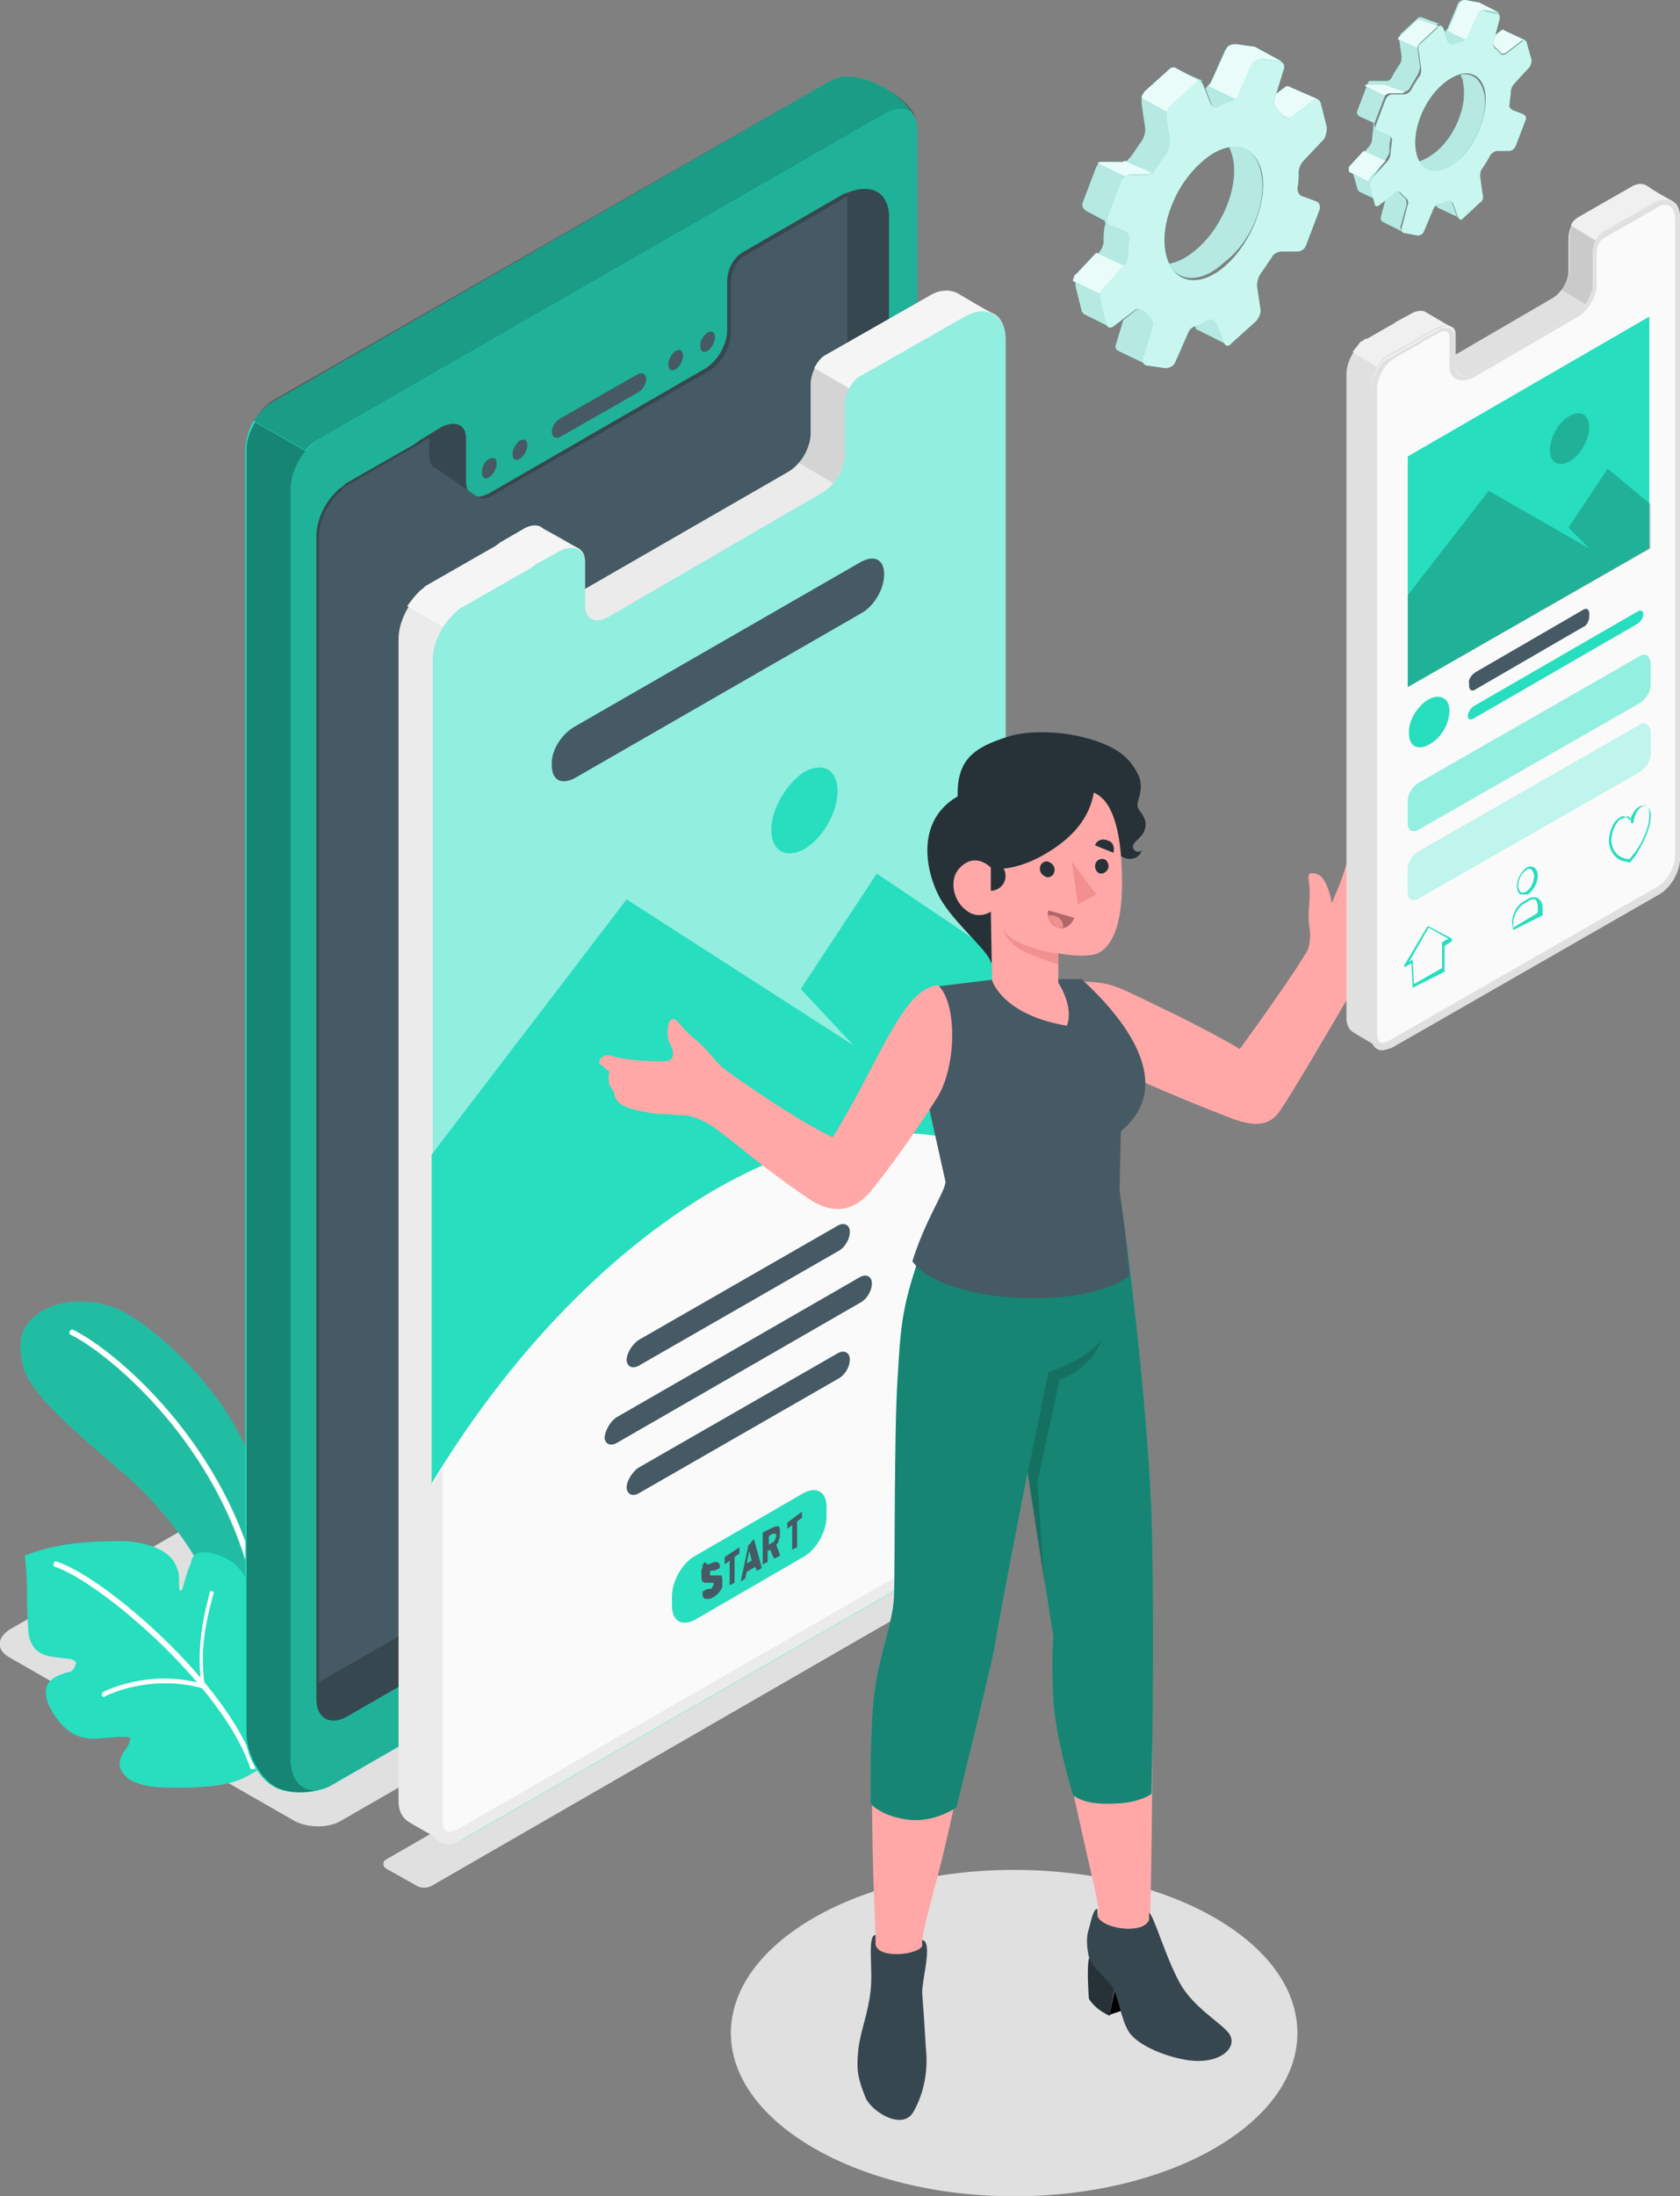 <?xml version="1.0" encoding="utf-8"?>
<!-- Generator: Adobe Illustrator 24.0.1, SVG Export Plug-In . SVG Version: 6.00 Build 0)  -->
<svg version="1.1" id="Capa_1" xmlns="http://www.w3.org/2000/svg" xmlns:xlink="http://www.w3.org/1999/xlink" x="0px" y="0px"
	 viewBox="0 0 137 179" style="enable-background:new 0 0 137 179;" xml:space="preserve">
<rect x="0" y="0" width="137" height="179" fill="#808080" stroke="none"/>
<style type="text/css">
	.Sombra_x0020_paralela{fill:none;}
	.Resplandor_x0020_externo_x0020_5_x0020_pt_x002E_{fill:none;}
	.Neón_x0020_azul{fill:none;stroke:#8AACDA;stroke-width:7;stroke-linecap:round;stroke-linejoin:round;}
	.Resalte_x0020_cromado{fill:url(#SVGID_1_);stroke:#FFFFFF;stroke-width:0.363;stroke-miterlimit:1;}
	.A_x0020_todo_x0020_ritmo_GS{fill:#FFDD00;}
	.Alyssa_GS{fill:#A6D0E4;}
	.st0{fill:#D9B8EF;}
	.st1{fill:#455A64;}
	.st2{fill:#F6F6F6;}
	.st3{fill:#EDEDEE;}
	.st4{fill:#C18AE5;}
	.st5{fill:#A95CDB;}
	.st6{opacity:0.9;fill:#263238;enable-background:new    ;}
	.st7{opacity:0.5;fill:#C18AE5;enable-background:new    ;}
	.st8{opacity:0.5;}
	.st9{opacity:0.5;fill:#F2E6F9;enable-background:new    ;}
	.st10{opacity:0.6;}
	.st11{opacity:0.6;fill:#F2E6F9;enable-background:new    ;}
	.st12{opacity:0.5;fill:#FFAAA8;enable-background:new    ;}
	.st13{opacity:0.5;fill:#FF9090;enable-background:new    ;}
	.st14{opacity:0.5;fill:#D9B8EF;enable-background:new    ;}
	.st15{opacity:0.6;fill:#D9B8EF;enable-background:new    ;}
	.st16{opacity:0.6;fill:#FFFFFF;enable-background:new    ;}
	.st17{opacity:0.5;fill:#2B454E;enable-background:new    ;}
	.st18{opacity:0.5;fill:#00DFBF;enable-background:new    ;}
	.st19{opacity:0.8;}
	.st20{opacity:0.8;fill:#FFFFFF;enable-background:new    ;}
	.st21{fill:#00DFBF;}
	.st22{opacity:0.2;enable-background:new    ;}
	.st23{fill:#B8EFD2;}
	.st24{fill:#8AE5B4;}
	.st25{fill:#FFFFFF;}
	.st26{fill:#E0E0E0;}
	.st27{fill:#F0F0F0;}
	.st28{opacity:0.1;}
	.st29{opacity:0.1;enable-background:new    ;}
	.st30{fill:#FAFAFA;}
	.st31{fill:#902ED0;}
	.st32{fill:#DADADD;}
	.st33{fill:#D1D1D4;}
	.st34{fill:#263238;}
	.st35{opacity:0.25;}
	.st36{opacity:0.25;enable-background:new    ;}
	.st37{fill:#FFCCA8;}
	.st38{fill:#FFB480;}
	.st39{fill:#2B454E;}
	.st40{fill:#FFAAA8;}
	.st41{fill:#2ED0FF;}
	.st42{opacity:0.5;enable-background:new    ;}
	.st43{fill:#FFCDA8;}
	.st44{fill:#FF9090;}
	.st45{fill:#F9FBBE;}
	.st46{opacity:0.4;enable-background:new    ;}
	.st47{opacity:0.15;enable-background:new    ;}
	.st48{fill:#C76668;}
	.st49{fill:#949B0F;}
	.st50{fill:#EBEBEB;}
	.st51{fill:#BEC614;}
	.st52{opacity:0.2;}
	.st53{fill:#ECF442;}
	.st54{fill:#F2E6F9;}
	.st55{opacity:0.15;}
	.st56{opacity:0.1;fill:#FFFFFF;enable-background:new    ;}
	.st57{fill:#F5F5F5;}
	.st58{fill:#5CDB97;}
	.st59{fill:#00C65D;}
	.st60{opacity:5.000000e-02;}
	.st61{opacity:5.000000e-02;enable-background:new    ;}
	.st62{clip-path:url(#SVGID_3_);}
	.st63{fill:#27DEBF;}
	.st64{opacity:0.7;fill:#FFFFFF;enable-background:new    ;}
	.st65{opacity:0.9;fill:#FFFFFF;enable-background:new    ;}
	.st66{opacity:0.75;fill:#FFFFFF;enable-background:new    ;}
	.st67{opacity:0.3;enable-background:new    ;}
	.st68{opacity:0.6;enable-background:new    ;}
	.st69{opacity:0.3;fill:#263238;enable-background:new    ;}
	.st70{opacity:0.45;enable-background:new    ;}
	.st71{opacity:0.5;fill:#FFFFFF;enable-background:new    ;}
	.st72{fill:#FFA8A7;}
	.st73{fill:#F28F8F;}
	.st74{fill:#37474F;}
	.st75{opacity:0.4;}
	.st76{clip-path:url(#SVGID_5_);}
	.st77{opacity:0.3;}
	.st78{clip-path:url(#SVGID_7_);}
	.st79{opacity:0.7;}
	.st80{fill:#B16668;}
	.st81{fill:#E6E6E6;}
	.st82{opacity:0.65;fill:#FFFFFF;enable-background:new    ;}
	.st83{opacity:0.5;fill:#37474F;enable-background:new    ;}
	.st84{opacity:0.75;}
	.st85{opacity:0.1;fill:#27DEBF;enable-background:new    ;}
	.st86{fill:#9A4A4D;}
	.st87{clip-path:url(#SVGID_9_);}
	.st88{opacity:0.8;fill:#455A64;enable-background:new    ;}
	.st89{opacity:0.9;}
	.st90{opacity:0.9;fill:#37474F;enable-background:new    ;}
	.st91{opacity:0.6;fill:#27DEBF;enable-background:new    ;}
	.st92{fill:none;stroke:#263238;stroke-width:1.207;stroke-miterlimit:10;}
	.st93{fill:none;stroke:#263238;stroke-width:1.027;stroke-miterlimit:10;}
	.st94{clip-path:url(#SVGID_11_);}
	.st95{opacity:0.4;fill:#FFFFFF;enable-background:new    ;}
	.st96{opacity:0.2;fill:#27DEBF;enable-background:new    ;}
	.st97{opacity:0.7;enable-background:new    ;}
	.st98{clip-path:url(#SVGID_13_);}
	.st99{opacity:0.55;}
	.st100{opacity:0.55;enable-background:new    ;}
	.st101{opacity:0.45;}
</style>
<linearGradient id="SVGID_1_" gradientUnits="userSpaceOnUse" x1="-913.474" y1="-846.854" x2="-913.474" y2="-847.854">
	<stop  offset="0" style="stop-color:#656565"/>
	<stop  offset="0.618" style="stop-color:#1B1B1B"/>
	<stop  offset="0.629" style="stop-color:#545454"/>
	<stop  offset="0.983" style="stop-color:#3E3E3E"/>
</linearGradient>
<g>
	<g>
		<defs>
			<rect id="SVGID_6_" width="137" height="179"/>
		</defs>
		<clipPath id="SVGID_3_">
			<use xlink:href="#SVGID_6_"  style="overflow:visible;"/>
		</clipPath>
		<g class="st62">
			<path class="st26" d="M24,148.4L0.8,135.1c-1.1-0.6-1.1-1.6,0-2.3l51.4-29.6c1.1-0.6,2.9-0.6,3.9,0l23.1,13.3
				c1.1,0.6,1.1,1.6,0,2.3l-51.4,29.6C26.8,149,25.1,149,24,148.4z"/>
			<path class="st26" d="M31.5,152.3l2.5,1.4c0.3,0.2,0.8,0.2,1.2,0L81,127.3c0.3-0.2,0.3-0.5,0-0.7l-2.5-1.4
				c-0.3-0.2-0.8-0.2-1.2,0l-45.9,26.4C31.2,151.8,31.2,152.1,31.5,152.3z"/>
			<path class="st26" d="M82.7,179c12.8,0,23.1-6,23.1-13.3c0-7.4-10.4-13.3-23.1-13.3c-12.8,0-23.1,6-23.1,13.3
				C59.6,173,70,179,82.7,179z"/>
			<path class="st63" d="M23.2,141.4c1.2-13.7-1.4-20.6-4.3-25.6c-2.3-3.9-6.2-7.4-8.5-8.7c-2.2-1.3-5.3-1.4-7.2-0.1
				c-1.8,1.2-1.7,2.8-1.3,4.4c0.8,3.1,7.7,7.9,10.1,10.5c4.1,4.4,7.5,9.3,7.7,21.4L23.2,141.4z"/>
			<path class="st47" d="M23.2,141.4c1.2-13.7-1.4-20.6-4.3-25.6c-2.3-3.9-6.2-7.4-8.5-8.7c-2.2-1.3-5.3-1.4-7.2-0.1
				c-1.8,1.2-1.7,2.8-1.3,4.4c0.8,3.1,7.7,7.9,10.1,10.5c4.1,4.4,7.5,9.3,7.7,21.4L23.2,141.4z"/>
			<path class="st25" d="M21.3,139.5c-0.1,0-0.2-0.1-0.2-0.3c2-16.9-11.1-28.3-15.3-30.4c-0.1,0-0.2-0.2-0.1-0.3
				c0-0.1,0.2-0.2,0.3-0.1c4.3,2.1,17.6,13.7,15.6,30.8C21.5,139.4,21.4,139.5,21.3,139.5z"/>
			<path class="st63" d="M21.1,144.2c-0.1,0.1-1,0.6-1.2,0.7c-1.5,0.7-3.6,0.8-5.4,0.8c-1.2,0-2.9,0-4-0.7c-0.5-0.4-0.9-1-0.7-1.6
				c0.2-0.7,0.9-1.2,0.8-1.8c-1.4-0.2-2.9,0.4-4.2-0.1c-1-0.4-1.7-1.2-2.2-2.1c-0.3-0.5-0.6-1.3-0.4-1.9c0.2-0.7,1-1,1.7-1.2
				c0.2,0,0.4-0.1,0.5-0.3c0.1-0.1,0.2-0.4,0.2-0.5c-0.1-0.2-0.4-0.3-0.6-0.3c-0.5-0.1-1-0.1-1.5-0.2c-0.5-0.1-1-0.3-1.3-0.7
				c-0.4-0.5-0.5-1.1-0.5-1.7c-0.1-1-0.1-2.1-0.1-3.1c0-0.3-0.1-2.7-0.2-2.7c2.4-1,5.2-1.2,7.8-1.2c1.4,0,3.6,0.4,4.4,1.7
				c0.2,0.4,0.4,0.8,0.4,1.3c0,0.2,0,0.4,0,0.6c0,0.1,0,0.6,0.2,0.4c0,0,0.1-0.1,0.1-0.2c0.2-0.7,0.4-1.4,0.7-2.1
				c0-0.2,0.1-0.4,0.3-0.6c0.4-0.3,1.4-0.3,2.7,0.4c0.8,0.4,1.4,1.3,1.8,2.2c0.6,1.4,0.6,3,0.6,4.5c0.2-0.5,0.5-1,0.7-1.5
				c0.8-1.7,2,1,2.2,1.6c0.4,1.6,0.5,4.1,0.1,5.7C23.3,141.3,22.5,142.9,21.1,144.2z"/>
			<path class="st25" d="M20.6,144.2c-0.1,0-0.1,0-0.2-0.1c-2.1-6.5-12.1-15.1-15.9-16.4c-0.1,0-0.2-0.1-0.1-0.3
				c0-0.1,0.1-0.2,0.3-0.1c3.9,1.3,14,10,16.1,16.7C20.9,144.1,20.8,144.2,20.6,144.2C20.6,144.2,20.6,144.2,20.6,144.2z"/>
			<path class="st25" d="M8.5,138.3c-0.1,0-0.1,0-0.2-0.1c0-0.1,0-0.2,0.1-0.3c0,0,3.6-1.9,8-0.7c-0.4-3.2,0.3-5.8,0.7-7.4v0
				c0-0.1,0.1-0.2,0.2-0.1c0.1,0,0.2,0.1,0.1,0.2v0c-0.4,1.6-1.2,4.2-0.7,7.5c0,0,0,0.1,0,0.2c0,0-0.1,0-0.2,0
				C12.2,136.4,8.6,138.2,8.5,138.3C8.6,138.3,8.6,138.3,8.5,138.3z"/>
			<path class="st63" d="M122.7,2.5c-0.1,0-0.2,0-0.3,0l-0.5,0.4l-0.1,0.4c0,0.2,0,0.5,0.2,0.6c0.1,0.1,0.2,0.2,0.3,0.3
				c0.1,0.2,0.4,0.2,0.5,0.1l1.3-1c0.1-0.1,0.2-0.1,0.3,0L122.7,2.5z M121,7.5c-0.3-1.1-1-1.6-1.9-1.4c0.1,0.2,0.2,0.4,0.2,0.6
				c0.4,1.7-0.5,4.2-2.1,5.6c-0.6,0.5-1.2,0.8-1.6,0.9c0.6,1.1,2,1.1,3.3-0.1C120.5,11.6,121.4,9.1,121,7.5z M120.6,0.2
				C120.5,0.2,120.5,0.1,120.6,0.2L119.4,0c-0.2,0-0.4,0.1-0.5,0.3l-0.8,1.9c0,0.1-0.1,0.2-0.2,0.3c0,0-0.1,0.1-0.1,0.1l0.4,1
				c0.1,0.2,0.3,0.3,0.5,0.2c0.2-0.1,0.4-0.2,0.6-0.2c0.1,0,0.2-0.1,0.4-0.2c0.1-0.1,0.2-0.2,0.2-0.3l0.8-1.9
				c0.1-0.2,0.4-0.3,0.5-0.3l1,0.2c0,0,0.1,0,0.1,0L120.6,0.2z M118.9,17.7c0,0-0.1-0.1-0.1-0.1l-0.4-1.1c-0.1-0.2-0.3-0.3-0.5-0.2
				c-0.2,0.1-0.4,0.2-0.6,0.2c0,0-0.1,0-0.2,0.1l0,0.1c0,0.1,0.1,0.1,0.1,0.2L118.9,17.7z M115.9,1.4c0,0-0.1,0-0.1,0
				c0,0-0.1,0-0.2,0.1l-1.4,1.3l0,0l0,0c0,0.1-0.1,0.2-0.1,0.2v0c0,0.1,0,0.2,0,0.2l0.2,1.4c0,0.2,0,0.5-0.2,0.7
				c-0.2,0.3-0.4,0.6-0.6,1c0,0.1-0.2,0.2-0.3,0.3c0,0-0.1,0-0.1,0h0c0,0,0,0-0.1,0h-1h0c0,0,0,0-0.1,0c0,0,0,0-0.1,0c0,0,0,0-0.1,0
				c0,0-0.1,0-0.1,0.1c0,0-0.1,0.1-0.1,0.2l-0.8,2.1c-0.1,0.2,0,0.4,0.2,0.5l1.1,0.5c0,0.1,0,0.2,0,0.3c0,0.3-0.1,0.7-0.1,1
				c0,0.2-0.1,0.5-0.3,0.7l-1.2,1.3c0,0,0,0,0,0.1c0,0,0,0,0,0.1c-0.1,0.1-0.1,0.4-0.1,0.5l0.4,1.4c0,0.1,0.1,0.1,0.1,0.2l1.7,0.8
				c0,0-0.1-0.1-0.1-0.2l-0.4-1.4c0-0.1,0-0.2,0-0.3c0-0.1,0.1-0.3,0.2-0.4L113,13c0.1-0.2,0.3-0.4,0.3-0.7c0-0.3,0-0.7,0.1-1
				c0-0.2-0.1-0.4-0.3-0.5l-0.8-0.3c-0.2-0.1-0.3-0.3-0.2-0.5l0.8-2.1c0-0.1,0.1-0.1,0.1-0.2c0.1-0.1,0.3-0.2,0.4-0.2h1
				c0.1,0,0.2,0,0.3-0.1c0.1,0,0.3-0.2,0.3-0.3c0.2-0.3,0.4-0.7,0.6-1c0.1-0.2,0.2-0.5,0.2-0.7l-0.2-1.4c0-0.1,0-0.2,0-0.3
				c0-0.2,0.1-0.3,0.2-0.4l1.4-1.3c0.1-0.1,0.2-0.1,0.3,0L115.9,1.4z M114.7,16.7c0-0.2,0-0.5-0.2-0.6c-0.1-0.1-0.2-0.2-0.3-0.3
				c-0.1-0.2-0.4-0.2-0.5-0.1l-0.7,0.5l-0.4,1.5c0,0.2,0,0.3,0.2,0.4l1.6,0.8c-0.1-0.1-0.2-0.2-0.2-0.4L114.7,16.7z"/>
			<path class="st64" d="M122.7,2.5c-0.1,0-0.2,0-0.3,0l-0.5,0.4l-0.1,0.4c0,0.2,0,0.5,0.2,0.6c0.1,0.1,0.2,0.2,0.3,0.3
				c0.1,0.2,0.4,0.2,0.5,0.1l1.3-1c0.1-0.1,0.2-0.1,0.3,0L122.7,2.5z M121,7.5c-0.3-1.1-1-1.6-1.9-1.4c0.1,0.2,0.2,0.4,0.2,0.6
				c0.4,1.7-0.5,4.2-2.1,5.6c-0.6,0.5-1.2,0.8-1.6,0.9c0.6,1.1,2,1.1,3.3-0.1C120.5,11.6,121.4,9.1,121,7.5z M120.6,0.2
				C120.5,0.2,120.5,0.1,120.6,0.2L119.4,0c-0.2,0-0.4,0.1-0.5,0.3l-0.8,1.9c0,0.1-0.1,0.2-0.2,0.3c0,0-0.1,0.1-0.1,0.1l0.4,1
				c0.1,0.2,0.3,0.3,0.5,0.2c0.2-0.1,0.4-0.2,0.6-0.2c0.1,0,0.2-0.1,0.4-0.2c0.1-0.1,0.2-0.2,0.2-0.3l0.8-1.9
				c0.1-0.2,0.4-0.3,0.5-0.3l1,0.2c0,0,0.1,0,0.1,0L120.6,0.2z M118.9,17.7c0,0-0.1-0.1-0.1-0.1l-0.4-1.1c-0.1-0.2-0.3-0.3-0.5-0.2
				c-0.2,0.1-0.4,0.2-0.6,0.2c0,0-0.1,0-0.2,0.1l0,0.1c0,0.1,0.1,0.1,0.1,0.2L118.9,17.7z M115.9,1.4c0,0-0.1,0-0.1,0
				c0,0-0.1,0-0.2,0.1l-1.4,1.3l0,0l0,0c0,0.1-0.1,0.2-0.1,0.2v0c0,0.1,0,0.2,0,0.2l0.2,1.4c0,0.2,0,0.5-0.2,0.7
				c-0.2,0.3-0.4,0.6-0.6,1c0,0.1-0.2,0.2-0.3,0.3c0,0-0.1,0-0.1,0h0c0,0,0,0-0.1,0h-1h0c0,0,0,0-0.1,0c0,0,0,0-0.1,0c0,0,0,0-0.1,0
				c0,0-0.1,0-0.1,0.1c0,0-0.1,0.1-0.1,0.2l-0.8,2.1c-0.1,0.2,0,0.4,0.2,0.5l1.1,0.5c0,0.1,0,0.2,0,0.3c0,0.3-0.1,0.7-0.1,1
				c0,0.2-0.1,0.5-0.3,0.7l-1.2,1.3c0,0,0,0,0,0.1c0,0,0,0,0,0.1c-0.1,0.1-0.1,0.4-0.1,0.5l0.4,1.4c0,0.1,0.1,0.1,0.1,0.2l1.7,0.8
				c0,0-0.1-0.1-0.1-0.2l-0.4-1.4c0-0.1,0-0.2,0-0.3c0-0.1,0.1-0.3,0.2-0.4L113,13c0.1-0.2,0.3-0.4,0.3-0.7c0-0.3,0-0.7,0.1-1
				c0-0.2-0.1-0.4-0.3-0.5l-0.8-0.3c-0.2-0.1-0.3-0.3-0.2-0.5l0.8-2.1c0-0.1,0.1-0.1,0.1-0.2c0.1-0.1,0.3-0.2,0.4-0.2h1
				c0.1,0,0.2,0,0.3-0.1c0.1,0,0.3-0.2,0.3-0.3c0.2-0.3,0.4-0.7,0.6-1c0.1-0.2,0.2-0.5,0.2-0.7l-0.2-1.4c0-0.1,0-0.2,0-0.3
				c0-0.2,0.1-0.3,0.2-0.4l1.4-1.3c0.1-0.1,0.2-0.1,0.3,0L115.9,1.4z M114.7,16.7c0-0.2,0-0.5-0.2-0.6c-0.1-0.1-0.2-0.2-0.3-0.3
				c-0.1-0.2-0.4-0.2-0.5-0.1l-0.7,0.5l-0.4,1.5c0,0.2,0,0.3,0.2,0.4l1.6,0.8c-0.1-0.1-0.2-0.2-0.2-0.4L114.7,16.7z"/>
			<path class="st61" d="M122.7,2.5c-0.1,0-0.2,0-0.3,0l-0.5,0.4l-0.1,0.4c0,0.2,0,0.5,0.2,0.6c0.1,0.1,0.2,0.2,0.3,0.3
				c0.1,0.2,0.4,0.2,0.5,0.1l1.3-1c0.1-0.1,0.2-0.1,0.3,0L122.7,2.5z M121,7.5c-0.3-1.1-1-1.6-1.9-1.4c0.1,0.2,0.2,0.4,0.2,0.6
				c0.4,1.7-0.5,4.2-2.1,5.6c-0.6,0.5-1.2,0.8-1.6,0.9c0.6,1.1,2,1.1,3.3-0.1C120.5,11.6,121.4,9.1,121,7.5z M120.6,0.2
				C120.5,0.2,120.5,0.1,120.6,0.2L119.4,0c-0.2,0-0.4,0.1-0.5,0.3l-0.8,1.9c0,0.1-0.1,0.2-0.2,0.3c0,0-0.1,0.1-0.1,0.1l0.4,1
				c0.1,0.2,0.3,0.3,0.5,0.2c0.2-0.1,0.4-0.2,0.6-0.2c0.1,0,0.2-0.1,0.4-0.2c0.1-0.1,0.2-0.2,0.2-0.3l0.8-1.9
				c0.1-0.2,0.4-0.3,0.5-0.3l1,0.2c0,0,0.1,0,0.1,0L120.6,0.2z M118.9,17.7c0,0-0.1-0.1-0.1-0.1l-0.4-1.1c-0.1-0.2-0.3-0.3-0.5-0.2
				c-0.2,0.1-0.4,0.2-0.6,0.2c0,0-0.1,0-0.2,0.1l0,0.1c0,0.1,0.1,0.1,0.1,0.2L118.9,17.7z M115.9,1.4c0,0-0.1,0-0.1,0
				c0,0-0.1,0-0.2,0.1l-1.4,1.3l0,0l0,0c0,0.1-0.1,0.2-0.1,0.2v0c0,0.1,0,0.2,0,0.2l0.2,1.4c0,0.2,0,0.5-0.2,0.7
				c-0.2,0.3-0.4,0.6-0.6,1c0,0.1-0.2,0.2-0.3,0.3c0,0-0.1,0-0.1,0h0c0,0,0,0-0.1,0h-1h0c0,0,0,0-0.1,0c0,0,0,0-0.1,0c0,0,0,0-0.1,0
				c0,0-0.1,0-0.1,0.1c0,0-0.1,0.1-0.1,0.2l-0.8,2.1c-0.1,0.2,0,0.4,0.2,0.5l1.1,0.5c0,0.1,0,0.2,0,0.3c0,0.3-0.1,0.7-0.1,1
				c0,0.2-0.1,0.5-0.3,0.7l-1.2,1.3c0,0,0,0,0,0.1c0,0,0,0,0,0.1c-0.1,0.1-0.1,0.4-0.1,0.5l0.4,1.4c0,0.1,0.1,0.1,0.1,0.2l1.7,0.8
				c0,0-0.1-0.1-0.1-0.2l-0.4-1.4c0-0.1,0-0.2,0-0.3c0-0.1,0.1-0.3,0.2-0.4L113,13c0.1-0.2,0.3-0.4,0.3-0.7c0-0.3,0-0.7,0.1-1
				c0-0.2-0.1-0.4-0.3-0.5l-0.8-0.3c-0.2-0.1-0.3-0.3-0.2-0.5l0.8-2.1c0-0.1,0.1-0.1,0.1-0.2c0.1-0.1,0.3-0.2,0.4-0.2h1
				c0.1,0,0.2,0,0.3-0.1c0.1,0,0.3-0.2,0.3-0.3c0.2-0.3,0.4-0.7,0.6-1c0.1-0.2,0.2-0.5,0.2-0.7l-0.2-1.4c0-0.1,0-0.2,0-0.3
				c0-0.2,0.1-0.3,0.2-0.4l1.4-1.3c0.1-0.1,0.2-0.1,0.3,0L115.9,1.4z M114.7,16.7c0-0.2,0-0.5-0.2-0.6c-0.1-0.1-0.2-0.2-0.3-0.3
				c-0.1-0.2-0.4-0.2-0.5-0.1l-0.7,0.5l-0.4,1.5c0,0.2,0,0.3,0.2,0.4l1.6,0.8c-0.1-0.1-0.2-0.2-0.2-0.4L114.7,16.7z"/>
			<path class="st63" d="M113,13.1l-1.2,1.3c-0.1,0.1-0.1,0.2-0.2,0.4l-1.6-0.8c0-0.1,0-0.1,0-0.2c0,0,0,0,0-0.1s0,0,0-0.1l1.2-1.3
				L113,13.1z"/>
			<path class="st63" d="M114.6,7.5c-0.1,0-0.2,0.1-0.3,0.1h-1c-0.1,0-0.3,0.1-0.4,0.2L111.3,7c0,0,0.1-0.1,0.1-0.1c0,0,0,0,0.1,0
				c0,0,0,0,0.1,0c0,0,0,0,0.1,0h0h1c0,0,0,0,0.1,0h0c0,0,0.1,0,0.1,0L114.6,7.5z"/>
			<path class="st63" d="M124.4,3.3c-0.1,0-0.2,0-0.3,0l-1.3,1c-0.2,0.1-0.4,0.1-0.5-0.1c-0.1-0.1-0.2-0.2-0.3-0.3
				c-0.2-0.1-0.3-0.4-0.2-0.6l0.1-0.4l0.5-0.4c0.1-0.1,0.2-0.1,0.3,0L124.4,3.3z"/>
			<path class="st63" d="M122.2,1C122.2,1,122.2,0.9,122.2,1l-1.1-0.2c-0.2,0-0.4,0.1-0.5,0.3l-0.8,1.9c0,0.1-0.1,0.2-0.2,0.3
				l-1.6-0.8c0.1-0.1,0.1-0.2,0.2-0.3l0.8-1.9c0.1-0.2,0.3-0.3,0.5-0.3l1,0.2c0,0,0.1,0,0.1,0L122.2,1z"/>
			<path class="st63" d="M117.5,2.2c-0.1,0-0.2,0-0.3,0l-1.4,1.3c-0.1,0.1-0.2,0.3-0.2,0.4L114,3.2v0c0-0.1,0.1-0.2,0.1-0.2
				c0,0,0,0,0,0l0,0l1.4-1.3c0,0,0.1-0.1,0.2-0.1s0.1,0,0.1,0L117.5,2.2z"/>
			<path class="st65" d="M113,13.1l-1.2,1.3c-0.1,0.1-0.1,0.2-0.2,0.4l-1.6-0.8c0-0.1,0-0.1,0-0.2c0,0,0,0,0-0.1s0,0,0-0.1l1.2-1.3
				L113,13.1z"/>
			<path class="st65" d="M114.6,7.5c-0.1,0-0.2,0.1-0.3,0.1h-1c-0.1,0-0.3,0.1-0.4,0.2L111.3,7c0,0,0.1-0.1,0.1-0.1c0,0,0,0,0.1,0
				c0,0,0,0,0.1,0c0,0,0,0,0.1,0h0h1c0,0,0,0,0.1,0h0c0,0,0.1,0,0.1,0L114.6,7.5z"/>
			<path class="st65" d="M124.4,3.3c-0.1,0-0.2,0-0.3,0l-1.3,1c-0.2,0.1-0.4,0.1-0.5-0.1c-0.1-0.1-0.2-0.2-0.3-0.3
				c-0.2-0.1-0.3-0.4-0.2-0.6l0.1-0.4l0.5-0.4c0.1-0.1,0.2-0.1,0.3,0L124.4,3.3z"/>
			<path class="st65" d="M122.2,1C122.2,1,122.2,0.9,122.2,1l-1.1-0.2c-0.2,0-0.4,0.1-0.5,0.3l-0.8,1.9c0,0.1-0.1,0.2-0.2,0.3
				l-1.6-0.8c0.1-0.1,0.1-0.2,0.2-0.3l0.8-1.9c0.1-0.2,0.3-0.3,0.5-0.3l1,0.2c0,0,0.1,0,0.1,0L122.2,1z"/>
			<path class="st65" d="M117.5,2.2c-0.1,0-0.2,0-0.3,0l-1.4,1.3c-0.1,0.1-0.2,0.3-0.2,0.4L114,3.2v0c0-0.1,0.1-0.2,0.1-0.2
				c0,0,0,0,0,0l0,0l1.4-1.3c0,0,0.1-0.1,0.2-0.1s0.1,0,0.1,0L117.5,2.2z"/>
			<path class="st63" d="M124.9,4.9l-0.4-1.4c0-0.2-0.2-0.3-0.4-0.1l-1.3,1c-0.2,0.1-0.4,0.1-0.5-0.1c-0.1-0.1-0.2-0.2-0.3-0.3
				c-0.2-0.1-0.3-0.4-0.2-0.6l0.5-1.9c0-0.2,0-0.4-0.3-0.4l-1-0.2c-0.2,0-0.4,0.1-0.5,0.3L119.7,3c-0.1,0.2-0.3,0.4-0.5,0.4
				c-0.2,0-0.4,0.1-0.6,0.2c-0.2,0.1-0.4,0-0.5-0.2l-0.4-1.1c-0.1-0.2-0.3-0.3-0.4-0.1l-1.4,1.3c-0.2,0.1-0.3,0.4-0.2,0.7l0.2,1.4
				c0,0.2,0,0.5-0.2,0.7c-0.2,0.3-0.4,0.6-0.6,1c-0.1,0.2-0.4,0.4-0.6,0.4h-1c-0.2,0-0.4,0.2-0.5,0.4l-0.8,2.1
				c-0.1,0.2,0,0.4,0.2,0.5l0.8,0.3c0.2,0.1,0.4,0.3,0.3,0.5c0,0.3-0.1,0.7-0.1,1c0,0.2-0.1,0.5-0.3,0.7l-1.2,1.3
				c-0.1,0.2-0.2,0.4-0.2,0.7l0.4,1.4c0,0.2,0.2,0.3,0.4,0.1l1.3-1c0.2-0.1,0.4-0.1,0.5,0.1c0.1,0.1,0.2,0.2,0.3,0.3
				c0.2,0.1,0.3,0.4,0.2,0.6l-0.5,1.9c0,0.2,0,0.4,0.3,0.4l1,0.2c0.2,0,0.4-0.1,0.5-0.3l0.8-1.9c0.1-0.2,0.3-0.4,0.5-0.4
				c0.2,0,0.4-0.1,0.6-0.2c0.2-0.1,0.4,0,0.5,0.2l0.4,1.1c0.1,0.2,0.3,0.3,0.4,0.1l1.4-1.3c0.2-0.1,0.3-0.4,0.2-0.7l-0.2-1.4
				c0-0.2,0-0.5,0.2-0.7c0.2-0.3,0.4-0.6,0.6-1c0.1-0.2,0.4-0.4,0.6-0.4h1c0.2,0,0.4-0.2,0.5-0.4l0.8-2.1c0.1-0.2,0-0.4-0.2-0.5
				L123.4,9c-0.2-0.1-0.4-0.3-0.3-0.5c0-0.3,0.1-0.7,0.1-1c0-0.2,0.1-0.5,0.3-0.7l1.2-1.3C124.8,5.4,124.9,5.1,124.9,4.9z M119,13
				c-1.6,1.4-3.1,1.2-3.5-0.5c-0.4-1.7,0.5-4.2,2.1-5.6c1.6-1.4,3.1-1.2,3.5,0.5C121.4,9.1,120.5,11.6,119,13z"/>
			<path class="st66" d="M124.9,4.9l-0.4-1.4c0-0.2-0.2-0.3-0.4-0.1l-1.3,1c-0.2,0.1-0.4,0.1-0.5-0.1c-0.1-0.1-0.2-0.2-0.3-0.3
				c-0.2-0.1-0.3-0.4-0.2-0.6l0.5-1.9c0-0.2,0-0.4-0.3-0.4l-1-0.2c-0.2,0-0.4,0.1-0.5,0.3L119.7,3c-0.1,0.2-0.3,0.4-0.5,0.4
				c-0.2,0-0.4,0.1-0.6,0.2c-0.2,0.1-0.4,0-0.5-0.2l-0.4-1.1c-0.1-0.2-0.3-0.3-0.4-0.1l-1.4,1.3c-0.2,0.1-0.3,0.4-0.2,0.7l0.2,1.4
				c0,0.2,0,0.5-0.2,0.7c-0.2,0.3-0.4,0.6-0.6,1c-0.1,0.2-0.4,0.4-0.6,0.4h-1c-0.2,0-0.4,0.2-0.5,0.4l-0.8,2.1
				c-0.1,0.2,0,0.4,0.2,0.5l0.8,0.3c0.2,0.1,0.4,0.3,0.3,0.5c0,0.3-0.1,0.7-0.1,1c0,0.2-0.1,0.5-0.3,0.7l-1.2,1.3
				c-0.1,0.2-0.2,0.4-0.2,0.7l0.4,1.4c0,0.2,0.2,0.3,0.4,0.1l1.3-1c0.2-0.1,0.4-0.1,0.5,0.1c0.1,0.1,0.2,0.2,0.3,0.3
				c0.2,0.1,0.3,0.4,0.2,0.6l-0.5,1.9c0,0.2,0,0.4,0.3,0.4l1,0.2c0.2,0,0.4-0.1,0.5-0.3l0.8-1.9c0.1-0.2,0.3-0.4,0.5-0.4
				c0.2,0,0.4-0.1,0.6-0.2c0.2-0.1,0.4,0,0.5,0.2l0.4,1.1c0.1,0.2,0.3,0.3,0.4,0.1l1.4-1.3c0.2-0.1,0.3-0.4,0.2-0.7l-0.2-1.4
				c0-0.2,0-0.5,0.2-0.7c0.2-0.3,0.4-0.6,0.6-1c0.1-0.2,0.4-0.4,0.6-0.4h1c0.2,0,0.4-0.2,0.5-0.4l0.8-2.1c0.1-0.2,0-0.4-0.2-0.5
				L123.4,9c-0.2-0.1-0.4-0.3-0.3-0.5c0-0.3,0.1-0.7,0.1-1c0-0.2,0.1-0.5,0.3-0.7l1.2-1.3C124.8,5.4,124.9,5.1,124.9,4.9z M119,13
				c-1.6,1.4-3.1,1.2-3.5-0.5c-0.4-1.7,0.5-4.2,2.1-5.6c1.6-1.4,3.1-1.2,3.5,0.5C121.4,9.1,120.5,11.6,119,13z"/>
			<path class="st63" d="M105.2,7.1c-0.1,0-0.2,0-0.4,0l-0.8,0.6L104,8.2c-0.1,0.3,0,0.7,0.3,0.8c0.1,0.1,0.3,0.3,0.4,0.4
				c0.2,0.2,0.5,0.3,0.8,0.1l1.7-1.3c0.1-0.1,0.3-0.1,0.4,0L105.2,7.1z M102.8,13.9c-0.4-1.5-1.3-2.1-2.6-2c0.1,0.2,0.2,0.5,0.3,0.8
				c0.6,2.3-0.7,5.7-2.9,7.6c-0.8,0.7-1.6,1.1-2.3,1.2c0.8,1.5,2.7,1.6,4.5-0.1C102.1,19.7,103.4,16.3,102.8,13.9z M102.2,3.9
				c0,0-0.1,0-0.1,0l-1.4-0.2c-0.3,0-0.6,0.1-0.8,0.4l-1.1,2.5c0,0.1-0.1,0.2-0.3,0.4c0,0-0.1,0.1-0.2,0.2l0.5,1.3
				c0.1,0.3,0.4,0.4,0.7,0.3s0.6-0.3,0.8-0.4c0.2,0,0.3-0.2,0.5-0.3c0.1-0.1,0.2-0.2,0.3-0.4l1.1-2.5c0.1-0.3,0.4-0.4,0.8-0.4
				l1.4,0.2c0,0,0.1,0,0.1,0L102.2,3.9z M99.9,28c0,0-0.1-0.1-0.1-0.2l-0.6-1.5c-0.1-0.3-0.4-0.4-0.7-0.3c-0.3,0.1-0.6,0.3-0.8,0.4
				c-0.1,0-0.2,0.1-0.3,0.1l0.1,0.2c0,0.1,0.1,0.2,0.2,0.2L99.9,28z M95.8,5.6c0,0-0.1,0-0.1,0c-0.1,0-0.2,0-0.3,0.1l-2,1.8
				c0,0,0,0-0.1,0.1l0,0c0,0.1-0.1,0.2-0.2,0.4c0,0,0,0,0,0.1c0,0.1,0,0.2,0,0.4l0.3,2c0,0.3-0.1,0.7-0.3,1
				c-0.3,0.4-0.6,0.9-0.9,1.3c-0.1,0.1-0.3,0.3-0.4,0.4c0,0-0.1,0-0.2,0c0,0,0,0-0.1,0c0,0-0.1,0-0.1,0l-1.3,0h0c0,0-0.1,0-0.1,0
				c0,0,0,0-0.1,0c0,0-0.1,0-0.1,0c0,0-0.1,0.1-0.2,0.1c-0.1,0.1-0.1,0.2-0.2,0.3l-1.1,2.9c-0.1,0.3,0,0.5,0.3,0.7l1.5,0.8
				c0,0.1,0.1,0.3,0,0.4c-0.1,0.4-0.1,0.9-0.1,1.3c0,0.3-0.2,0.7-0.4,0.9l-1.7,1.8c0,0,0,0-0.1,0.1c0,0,0,0.1,0,0.1
				c-0.1,0.2-0.1,0.5-0.1,0.7l0.5,2c0,0.1,0.1,0.2,0.2,0.3l2.2,1.1c-0.1,0-0.1-0.1-0.2-0.3l-0.5-2c0-0.1,0-0.3,0-0.4
				c0-0.2,0.1-0.4,0.3-0.5l1.7-1.8c0.2-0.2,0.4-0.6,0.4-0.9c0-0.4,0.1-0.9,0.1-1.3c0-0.3-0.1-0.6-0.4-0.7l-1.1-0.4
				c-0.3-0.1-0.4-0.4-0.3-0.7l1.1-2.9c0-0.1,0.1-0.2,0.2-0.3c0.1-0.1,0.4-0.2,0.5-0.2l1.3,0c0.1,0,0.3,0,0.4-0.1
				c0.2-0.1,0.4-0.2,0.4-0.4c0.3-0.4,0.6-0.9,0.9-1.3c0.2-0.2,0.3-0.7,0.3-1l-0.3-2c0-0.1,0-0.2,0-0.4c0-0.2,0.2-0.4,0.3-0.6l2-1.8
				c0.1-0.1,0.3-0.1,0.4-0.1L95.8,5.6z M94.1,26.6c0.1-0.3,0-0.7-0.3-0.8c-0.1-0.1-0.3-0.3-0.4-0.4c-0.2-0.2-0.5-0.3-0.8-0.1l-1,0.8
				L91,28.1c-0.1,0.2,0,0.4,0.2,0.5l2.3,1.1c-0.2-0.1-0.3-0.3-0.2-0.5L94.1,26.6z"/>
			<path class="st64" d="M105.2,7.1c-0.1,0-0.2,0-0.4,0l-0.8,0.6L104,8.2c-0.1,0.3,0,0.7,0.3,0.8c0.1,0.1,0.3,0.3,0.4,0.4
				c0.2,0.2,0.5,0.3,0.8,0.1l1.7-1.3c0.1-0.1,0.3-0.1,0.4,0L105.2,7.1z M102.8,13.9c-0.4-1.5-1.3-2.1-2.6-2c0.1,0.2,0.2,0.5,0.3,0.8
				c0.6,2.3-0.7,5.7-2.9,7.6c-0.8,0.7-1.6,1.1-2.3,1.2c0.8,1.5,2.7,1.6,4.5-0.1C102.1,19.7,103.4,16.3,102.8,13.9z M102.2,3.9
				c0,0-0.1,0-0.1,0l-1.4-0.2c-0.3,0-0.6,0.1-0.8,0.4l-1.1,2.5c0,0.1-0.1,0.2-0.3,0.4c0,0-0.1,0.1-0.2,0.2l0.5,1.3
				c0.1,0.3,0.4,0.4,0.7,0.3s0.6-0.3,0.8-0.4c0.2,0,0.3-0.2,0.5-0.3c0.1-0.1,0.2-0.2,0.3-0.4l1.1-2.5c0.1-0.3,0.4-0.4,0.8-0.4
				l1.4,0.2c0,0,0.1,0,0.1,0L102.2,3.9z M99.9,28c0,0-0.1-0.1-0.1-0.2l-0.6-1.5c-0.1-0.3-0.4-0.4-0.7-0.3c-0.3,0.1-0.6,0.3-0.8,0.4
				c-0.1,0-0.2,0.1-0.3,0.1l0.1,0.2c0,0.1,0.1,0.2,0.2,0.2L99.9,28z M95.8,5.6c0,0-0.1,0-0.1,0c-0.1,0-0.2,0-0.3,0.1l-2,1.8
				c0,0,0,0-0.1,0.1l0,0c0,0.1-0.1,0.2-0.2,0.4c0,0,0,0,0,0.1c0,0.1,0,0.2,0,0.4l0.3,2c0,0.3-0.1,0.7-0.3,1
				c-0.3,0.4-0.6,0.9-0.9,1.3c-0.1,0.1-0.3,0.3-0.4,0.4c0,0-0.1,0-0.2,0c0,0,0,0-0.1,0c0,0-0.1,0-0.1,0l-1.3,0h0c0,0-0.1,0-0.1,0
				c0,0,0,0-0.1,0c0,0-0.1,0-0.1,0c0,0-0.1,0.1-0.2,0.1c-0.1,0.1-0.1,0.2-0.2,0.3l-1.1,2.9c-0.1,0.3,0,0.5,0.3,0.7l1.5,0.8
				c0,0.1,0.1,0.3,0,0.4c-0.1,0.4-0.1,0.9-0.1,1.3c0,0.3-0.2,0.7-0.4,0.9l-1.7,1.8c0,0,0,0-0.1,0.1c0,0,0,0.1,0,0.1
				c-0.1,0.2-0.1,0.5-0.1,0.7l0.5,2c0,0.1,0.1,0.2,0.2,0.3l2.2,1.1c-0.1,0-0.1-0.1-0.2-0.3l-0.5-2c0-0.1,0-0.3,0-0.4
				c0-0.2,0.1-0.4,0.3-0.5l1.7-1.8c0.2-0.2,0.4-0.6,0.4-0.9c0-0.4,0.1-0.9,0.1-1.3c0-0.3-0.1-0.6-0.4-0.7l-1.1-0.4
				c-0.3-0.1-0.4-0.4-0.3-0.7l1.1-2.9c0-0.1,0.1-0.2,0.2-0.3c0.1-0.1,0.4-0.2,0.5-0.2l1.3,0c0.1,0,0.3,0,0.4-0.1
				c0.2-0.1,0.4-0.2,0.4-0.4c0.3-0.4,0.6-0.9,0.9-1.3c0.2-0.2,0.3-0.7,0.3-1l-0.3-2c0-0.1,0-0.2,0-0.4c0-0.2,0.2-0.4,0.3-0.6l2-1.8
				c0.1-0.1,0.3-0.1,0.4-0.1L95.8,5.6z M94.1,26.6c0.1-0.3,0-0.7-0.3-0.8c-0.1-0.1-0.3-0.3-0.4-0.4c-0.2-0.2-0.5-0.3-0.8-0.1l-1,0.8
				L91,28.1c-0.1,0.2,0,0.4,0.2,0.5l2.3,1.1c-0.2-0.1-0.3-0.3-0.2-0.5L94.1,26.6z"/>
			<path class="st61" d="M105.2,7.1c-0.1,0-0.2,0-0.4,0l-0.8,0.6L104,8.2c-0.1,0.3,0,0.7,0.3,0.8c0.1,0.1,0.3,0.3,0.4,0.4
				c0.2,0.2,0.5,0.3,0.8,0.1l1.7-1.3c0.1-0.1,0.3-0.1,0.4,0L105.2,7.1z M102.8,13.9c-0.4-1.5-1.3-2.1-2.6-2c0.1,0.2,0.2,0.5,0.3,0.8
				c0.6,2.3-0.7,5.7-2.9,7.6c-0.8,0.7-1.6,1.1-2.3,1.2c0.8,1.5,2.7,1.6,4.5-0.1C102.1,19.7,103.4,16.3,102.8,13.9z M102.2,3.9
				c0,0-0.1,0-0.1,0l-1.4-0.2c-0.3,0-0.6,0.1-0.8,0.4l-1.1,2.5c0,0.1-0.1,0.2-0.3,0.4c0,0-0.1,0.1-0.2,0.2l0.5,1.3
				c0.1,0.3,0.4,0.4,0.7,0.3s0.6-0.3,0.8-0.4c0.2,0,0.3-0.2,0.5-0.3c0.1-0.1,0.2-0.2,0.3-0.4l1.1-2.5c0.1-0.3,0.4-0.4,0.8-0.4
				l1.4,0.2c0,0,0.1,0,0.1,0L102.2,3.9z M99.9,28c0,0-0.1-0.1-0.1-0.2l-0.6-1.5c-0.1-0.3-0.4-0.4-0.7-0.3c-0.3,0.1-0.6,0.3-0.8,0.4
				c-0.1,0-0.2,0.1-0.3,0.1l0.1,0.2c0,0.1,0.1,0.2,0.2,0.2L99.9,28z M95.8,5.6c0,0-0.1,0-0.1,0c-0.1,0-0.2,0-0.3,0.1l-2,1.8
				c0,0,0,0-0.1,0.1l0,0c0,0.1-0.1,0.2-0.2,0.4c0,0,0,0,0,0.1c0,0.1,0,0.2,0,0.4l0.3,2c0,0.3-0.1,0.7-0.3,1
				c-0.3,0.4-0.6,0.9-0.9,1.3c-0.1,0.1-0.3,0.3-0.4,0.4c0,0-0.1,0-0.2,0c0,0,0,0-0.1,0c0,0-0.1,0-0.1,0l-1.3,0h0c0,0-0.1,0-0.1,0
				c0,0,0,0-0.1,0c0,0-0.1,0-0.1,0c0,0-0.1,0.1-0.2,0.1c-0.1,0.1-0.1,0.2-0.2,0.3l-1.1,2.9c-0.1,0.3,0,0.5,0.3,0.7l1.5,0.8
				c0,0.1,0.1,0.3,0,0.4c-0.1,0.4-0.1,0.9-0.1,1.3c0,0.3-0.2,0.7-0.4,0.9l-1.7,1.8c0,0,0,0-0.1,0.1c0,0,0,0.1,0,0.1
				c-0.1,0.2-0.1,0.5-0.1,0.7l0.5,2c0,0.1,0.1,0.2,0.2,0.3l2.2,1.1c-0.1,0-0.1-0.1-0.2-0.3l-0.5-2c0-0.1,0-0.3,0-0.4
				c0-0.2,0.1-0.4,0.3-0.5l1.7-1.8c0.2-0.2,0.4-0.6,0.4-0.9c0-0.4,0.1-0.9,0.1-1.3c0-0.3-0.1-0.6-0.4-0.7l-1.1-0.4
				c-0.3-0.1-0.4-0.4-0.3-0.7l1.1-2.9c0-0.1,0.1-0.2,0.2-0.3c0.1-0.1,0.4-0.2,0.5-0.2l1.3,0c0.1,0,0.3,0,0.4-0.1
				c0.2-0.1,0.4-0.2,0.4-0.4c0.3-0.4,0.6-0.9,0.9-1.3c0.2-0.2,0.3-0.7,0.3-1l-0.3-2c0-0.1,0-0.2,0-0.4c0-0.2,0.2-0.4,0.3-0.6l2-1.8
				c0.1-0.1,0.3-0.1,0.4-0.1L95.8,5.6z M94.1,26.6c0.1-0.3,0-0.7-0.3-0.8c-0.1-0.1-0.3-0.3-0.4-0.4c-0.2-0.2-0.5-0.3-0.8-0.1l-1,0.8
				L91,28.1c-0.1,0.2,0,0.4,0.2,0.5l2.3,1.1c-0.2-0.1-0.3-0.3-0.2-0.5L94.1,26.6z"/>
			<path class="st63" d="M91.8,21.7l-1.7,1.8c-0.1,0.1-0.2,0.3-0.3,0.5l-2.3-1.1c0-0.1,0-0.2,0.1-0.3c0,0,0-0.1,0-0.1
				c0,0,0-0.1,0.1-0.1l1.7-1.8L91.8,21.7z"/>
			<path class="st63" d="M94,14.1c-0.1,0-0.3,0.1-0.4,0.1l-1.3,0c-0.2,0-0.4,0.1-0.5,0.2l-2.3-1.1c0,0,0.1-0.1,0.2-0.1
				c0,0,0.1,0,0.1,0c0,0,0,0,0.1,0s0.1,0,0.1,0h0l1.3,0c0,0,0.1,0,0.1,0c0,0,0,0,0.1,0s0.1,0,0.2-0.1L94,14.1z"/>
			<path class="st63" d="M107.5,8.1c-0.1,0-0.2,0-0.4,0.1l-1.7,1.3c-0.2,0.2-0.5,0.1-0.8-0.1c-0.1-0.1-0.3-0.3-0.4-0.4
				c-0.2-0.2-0.4-0.6-0.3-0.8l0.1-0.5l0.8-0.6c0.1-0.1,0.3-0.1,0.4,0L107.5,8.1z"/>
			<path class="st63" d="M104.5,5c0,0-0.1,0-0.1,0L103,4.8c-0.3,0-0.6,0.1-0.8,0.4l-1.1,2.5c0,0.1-0.1,0.3-0.3,0.4l-2.3-1.1
				c0.1-0.1,0.2-0.2,0.3-0.4L100,4c0.1-0.3,0.4-0.4,0.8-0.4l1.4,0.2c0,0,0.1,0,0.1,0L104.5,5z"/>
			<path class="st63" d="M98,6.7c-0.1,0-0.3,0-0.4,0.1l-2,1.8c-0.1,0.1-0.3,0.4-0.3,0.6L93.1,8c0,0,0,0,0-0.1c0-0.1,0.1-0.2,0.2-0.4
				c0,0,0,0,0,0c0,0,0,0,0.1-0.1l2-1.8c0.1-0.1,0.2-0.1,0.3-0.1c0,0,0.1,0,0.1,0L98,6.7z"/>
			<path class="st65" d="M91.8,21.7l-1.7,1.8c-0.1,0.1-0.2,0.3-0.3,0.5l-2.3-1.1c0-0.1,0-0.2,0.1-0.3c0,0,0-0.1,0-0.1
				c0,0,0-0.1,0.1-0.1l1.7-1.8L91.8,21.7z"/>
			<path class="st65" d="M94,14.1c-0.1,0-0.3,0.1-0.4,0.1l-1.3,0c-0.2,0-0.4,0.1-0.5,0.2l-2.3-1.1c0,0,0.1-0.1,0.2-0.1
				c0,0,0.1,0,0.1,0c0,0,0,0,0.1,0s0.1,0,0.1,0h0l1.3,0c0,0,0.1,0,0.1,0c0,0,0,0,0.1,0s0.1,0,0.2-0.1L94,14.1z"/>
			<path class="st65" d="M107.5,8.1c-0.1,0-0.2,0-0.4,0.1l-1.7,1.3c-0.2,0.2-0.5,0.1-0.8-0.1c-0.1-0.1-0.3-0.3-0.4-0.4
				c-0.2-0.2-0.4-0.6-0.3-0.8l0.1-0.5l0.8-0.6c0.1-0.1,0.3-0.1,0.4,0L107.5,8.1z"/>
			<path class="st65" d="M104.5,5c0,0-0.1,0-0.1,0L103,4.8c-0.3,0-0.6,0.1-0.8,0.4l-1.1,2.5c0,0.1-0.1,0.3-0.3,0.4l-2.3-1.1
				c0.1-0.1,0.2-0.2,0.3-0.4L100,4c0.1-0.3,0.4-0.4,0.8-0.4l1.4,0.2c0,0,0.1,0,0.1,0L104.5,5z"/>
			<path class="st65" d="M98,6.7c-0.1,0-0.3,0-0.4,0.1l-2,1.8c-0.1,0.1-0.3,0.4-0.3,0.6L93.1,8c0,0,0,0,0-0.1c0-0.1,0.1-0.2,0.2-0.4
				c0,0,0,0,0,0c0,0,0,0,0.1-0.1l2-1.8c0.1-0.1,0.2-0.1,0.3-0.1c0,0,0.1,0,0.1,0L98,6.7z"/>
			<path class="st63" d="M108.2,10.4l-0.5-2c-0.1-0.3-0.3-0.4-0.6-0.2l-1.7,1.3c-0.2,0.2-0.6,0.1-0.8-0.1c-0.1-0.1-0.3-0.3-0.4-0.4
				c-0.2-0.2-0.4-0.6-0.3-0.8l0.8-2.6c0.1-0.3-0.1-0.6-0.4-0.6l-1.4-0.2c-0.3,0-0.6,0.1-0.8,0.4L101,7.7c-0.1,0.3-0.4,0.5-0.8,0.6
				c-0.3,0.1-0.5,0.2-0.8,0.4c-0.3,0.1-0.6,0-0.7-0.3l-0.6-1.5c-0.1-0.3-0.4-0.4-0.6-0.1l-2,1.8c-0.2,0.2-0.4,0.6-0.4,0.9l0.3,2
				c0,0.3-0.1,0.7-0.3,1c-0.3,0.4-0.6,0.9-0.9,1.3c-0.1,0.3-0.5,0.5-0.8,0.5l-1.3,0c-0.3,0-0.6,0.2-0.7,0.5l-1.1,2.9
				c-0.1,0.3,0,0.6,0.3,0.7l1.1,0.4c0.3,0.1,0.4,0.4,0.4,0.7c-0.1,0.4-0.1,0.9-0.1,1.3c0,0.3-0.2,0.7-0.4,0.9L90,23.5
				c-0.2,0.2-0.3,0.6-0.3,0.9l0.5,2c0.1,0.3,0.3,0.4,0.6,0.2l1.7-1.3c0.2-0.2,0.6-0.1,0.8,0.1c0.1,0.1,0.3,0.3,0.4,0.4
				c0.2,0.2,0.4,0.6,0.3,0.8l-0.8,2.6c-0.1,0.3,0.1,0.6,0.4,0.6l1.4,0.2c0.3,0,0.6-0.1,0.8-0.4l1.1-2.5c0.1-0.3,0.4-0.5,0.8-0.6
				c0.3-0.1,0.5-0.2,0.8-0.4c0.3-0.1,0.6,0,0.7,0.3l0.6,1.5c0.1,0.3,0.4,0.4,0.6,0.1l2-1.8c0.2-0.2,0.4-0.6,0.4-0.9l-0.3-2
				c0-0.3,0.1-0.7,0.3-1c0.3-0.4,0.6-0.9,0.9-1.3c0.1-0.3,0.5-0.5,0.8-0.5h1.3c0.3,0,0.6-0.2,0.7-0.5l1.1-2.9c0.1-0.3,0-0.6-0.3-0.7
				l-1.1-0.4c-0.3-0.1-0.4-0.4-0.4-0.7c0.1-0.4,0.1-0.9,0.1-1.3c0-0.3,0.2-0.7,0.4-0.9l1.7-1.8C108.1,11.1,108.2,10.7,108.2,10.4z
				 M100,21.6c-2.1,1.9-4.3,1.6-4.9-0.8c-0.6-2.3,0.7-5.7,2.9-7.6c2.1-1.9,4.3-1.6,4.9,0.8C103.4,16.3,102.1,19.7,100,21.6z"/>
			<path class="st66" d="M108.2,10.4l-0.5-2c-0.1-0.3-0.3-0.4-0.6-0.2l-1.7,1.3c-0.2,0.2-0.6,0.1-0.8-0.1c-0.1-0.1-0.3-0.3-0.4-0.4
				c-0.2-0.2-0.4-0.6-0.3-0.8l0.8-2.6c0.1-0.3-0.1-0.6-0.4-0.6l-1.4-0.2c-0.3,0-0.6,0.1-0.8,0.4L101,7.7c-0.1,0.3-0.4,0.5-0.8,0.6
				c-0.3,0.1-0.5,0.2-0.8,0.4c-0.3,0.1-0.6,0-0.7-0.3l-0.6-1.5c-0.1-0.3-0.4-0.4-0.6-0.1l-2,1.8c-0.2,0.2-0.4,0.6-0.4,0.9l0.3,2
				c0,0.3-0.1,0.7-0.3,1c-0.3,0.4-0.6,0.9-0.9,1.3c-0.1,0.3-0.5,0.5-0.8,0.5l-1.3,0c-0.3,0-0.6,0.2-0.7,0.5l-1.1,2.9
				c-0.1,0.3,0,0.6,0.3,0.7l1.1,0.4c0.3,0.1,0.4,0.4,0.4,0.7c-0.1,0.4-0.1,0.9-0.1,1.3c0,0.3-0.2,0.7-0.4,0.9L90,23.5
				c-0.2,0.2-0.3,0.6-0.3,0.9l0.5,2c0.1,0.3,0.3,0.4,0.6,0.2l1.7-1.3c0.2-0.2,0.6-0.1,0.8,0.1c0.1,0.1,0.3,0.3,0.4,0.4
				c0.2,0.2,0.4,0.6,0.3,0.8l-0.8,2.6c-0.1,0.3,0.1,0.6,0.4,0.6l1.4,0.2c0.3,0,0.6-0.1,0.8-0.4l1.1-2.5c0.1-0.3,0.4-0.5,0.8-0.6
				c0.3-0.1,0.5-0.2,0.8-0.4c0.3-0.1,0.6,0,0.7,0.3l0.6,1.5c0.1,0.3,0.4,0.4,0.6,0.1l2-1.8c0.2-0.2,0.4-0.6,0.4-0.9l-0.3-2
				c0-0.3,0.1-0.7,0.3-1c0.3-0.4,0.6-0.9,0.9-1.3c0.1-0.3,0.5-0.5,0.8-0.5h1.3c0.3,0,0.6-0.2,0.7-0.5l1.1-2.9c0.1-0.3,0-0.6-0.3-0.7
				l-1.1-0.4c-0.3-0.1-0.4-0.4-0.4-0.7c0.1-0.4,0.1-0.9,0.1-1.3c0-0.3,0.2-0.7,0.4-0.9l1.7-1.8C108.1,11.1,108.2,10.7,108.2,10.4z
				 M100,21.6c-2.1,1.9-4.3,1.6-4.9-0.8c-0.6-2.3,0.7-5.7,2.9-7.6c2.1-1.9,4.3-1.6,4.9,0.8C103.4,16.3,102.1,19.7,100,21.6z"/>
			<path class="st63" d="M67.7,6.6l-45.2,26c-1.5,0.8-2.4,2.3-2.5,4v104.7c0,1.6,1,3.6,2.3,4.3c1.2,0.7,3.4,0.7,4.9-0.2l45-25.9
				c1.4-0.8,2.6-2.8,2.6-4.5V10.7c0-1.6-1.4-2.8-2.6-3.5C71,6.5,69.1,5.8,67.7,6.6z"/>
			<path class="st46" d="M26.6,145.7c-1.4,0.5-3.2,0.5-4.2-0.1c-1.2-0.7-2.3-2.7-2.3-4.3V36.6c0-0.6,0.2-1.3,0.7-2.2l4.2,2.4
				c-0.8,1-1.2,2-1.2,3v103.6C23.7,145.4,25,146.3,26.6,145.7z"/>
			<path class="st67" d="M74.9,10.5c-0.1-1.5-1.2-2-2.6-1.3L26,35.8c-0.2,0.1-0.7,0.4-1.1,0.9l-4.2-2.4c0.4-0.6,0.8-1.2,1.6-1.7
				L67.7,6.6c1.4-0.8,3.3-0.1,4.5,0.6C73.4,7.9,74.8,8.9,74.9,10.5z"/>
			<path class="st63" d="M72.3,9.2L26,35.8c-1.2,0.7-2.3,2.5-2.3,4v103.6c0,2.2,1.6,3.2,3.5,2l45-25.9c1.4-0.8,2.6-2.8,2.6-4.5V10.7
				C74.9,9.1,73.7,8.4,72.3,9.2z"/>
			<path class="st22" d="M72.3,9.2L26,35.8c-1.2,0.7-2.3,2.5-2.3,4v103.6c0,2.2,1.6,3.2,3.5,2l45-25.9c1.4-0.8,2.6-2.8,2.6-4.5V10.7
				C74.9,9.1,73.7,8.4,72.3,9.2z"/>
			<path class="st74" d="M72.5,17.7v93.9c0,1.6-1.1,3.5-2.5,4.3l-41.7,24c-1.4,0.8-2.5,0.1-2.5-1.4V43.7c0-1.3,0.7-2.8,1.7-3.7
				c0.1-0.1,0.1-0.1,0.2-0.2c0.2-0.1,0.3-0.2,0.5-0.4l5.6-3.2l0.4-0.3l0.5-0.3l1.3-0.8c1-0.5,2-0.3,2,0.9v3.5c0,1.2,0.8,1.6,1.9,1
				l17.5-10.1c1.1-0.6,1.9-2,1.9-3.2v-4c0-0.8,0.4-1.8,1.2-2.3l8.3-4.8l0.3-0.1C71.1,14.9,72.5,15.7,72.5,17.7z"/>
			<path class="st1" d="M69.1,109.3V16l-8.3,4.8c-0.8,0.4-1.2,1.5-1.2,2.3v4c0,1.2-0.8,2.6-1.9,3.2L40.3,40.3
				c-0.6,0.4-1.1,0.4-1.5,0.1c-0.3-0.2-3-2.1-3.4-2.3c-0.3-0.2-0.4-0.6-0.4-1.1v-1.3l-0.5,0.3L34,36.3l-5.6,3.2
				c-0.2,0.1-0.4,0.2-0.5,0.4c-0.1,0.1-0.1,0.1-0.2,0.2c-1,0.9-1.7,2.4-1.7,3.7v93.3l40.8-23.5C68,112.8,69.1,110.9,69.1,109.3z"/>
			<path class="st1" d="M45.7,34.1l6.3-3.6c0.4-0.2,0.7,0,0.7,0.4c0,0.4-0.3,0.9-0.7,1.1l-6.3,3.6c-0.4,0.2-0.7,0-0.7-0.4
				C45,34.8,45.3,34.3,45.7,34.1z"/>
			<path class="st1" d="M55.1,28.6c0.4-0.2,0.6,0,0.6,0.4c0,0.4-0.3,0.9-0.6,1.1c-0.4,0.2-0.6,0-0.6-0.4
				C54.5,29.3,54.8,28.8,55.1,28.6z"/>
			<path class="st1" d="M57.7,27.1c0.4-0.2,0.6,0,0.6,0.4c0,0.4-0.3,0.9-0.6,1.1c-0.4,0.2-0.6,0-0.6-0.4
				C57.1,27.8,57.3,27.4,57.7,27.1z"/>
			<path class="st1" d="M39.9,37.4c0.4-0.2,0.6,0,0.6,0.4c0,0.4-0.3,0.9-0.6,1.1c-0.4,0.2-0.6,0-0.6-0.4
				C39.3,38.1,39.5,37.6,39.9,37.4z"/>
			<path class="st1" d="M42.4,35.9c0.4-0.2,0.6,0,0.6,0.4c0,0.4-0.3,0.9-0.6,1.1c-0.4,0.2-0.6,0-0.6-0.4
				C41.8,36.6,42.1,36.1,42.4,35.9z"/>
			<path class="st50" d="M78.1,23.9c-0.6-0.3-1.3-0.3-2.2,0.2L67.3,29c-0.7,0.4-1.2,1.5-1.2,2.3c0,0.8,0,3.6,0,4
				c0,1.2-0.8,2.6-1.9,3.2L47.7,48c0-0.7,0-1.6,0-2.3c0-0.5-0.2-0.8-0.5-1c-0.4-0.2-2.6-1.5-2.9-1.6c-0.4-0.2-1-0.2-1.5,0.1
				l-1.9,1.1l-0.4,0.3l-5.6,3.2c-0.2,0.1-0.4,0.2-0.5,0.4c-0.1,0-0.1,0.1-0.2,0.2c-1,0.9-1.7,2.4-1.7,3.7v93.7v1
				c0,0.8,0.3,1.3,0.7,1.6c0.4,0.3,2.5,1.4,2.9,1.7c0.4,0.3,1.1,0.2,1.7-0.2l41.7-24c1.3-0.8,2.5-2.7,2.5-4.3v-94c0-1-0.4-1.7-0.9-2
				C80.4,25.3,78.6,24.2,78.1,23.9z"/>
			<path class="st57" d="M47.1,44.8c-0.4-0.2-0.9-0.1-1.4,0.1L43.7,46l-0.4,0.3l-5.6,3.2c-0.2,0.1-0.4,0.2-0.5,0.4
				C37.1,49.9,37,49.9,37,50c-0.4,0.3-0.7,0.7-0.9,1.1l-2.9-1.7c0.3-0.4,0.6-0.8,0.9-1.1c0.1-0.1,0.1-0.1,0.2-0.2
				c0.2-0.1,0.3-0.3,0.5-0.4l5.6-3.2l0.4-0.3l1.9-1.1c0.5-0.3,1.1-0.4,1.5-0.1C44.5,43.3,46.5,44.4,47.1,44.8z"/>
			<path class="st57" d="M81,25.6c-0.6-0.3-1.3-0.3-2.2,0.2l-8.6,4.9c-0.4,0.2-0.6,0.5-0.8,1L66.4,30c0.2-0.4,0.5-0.8,0.8-1l8.6-4.9
				c0.8-0.5,1.6-0.5,2.2-0.2C78.6,24.2,80.4,25.3,81,25.6z"/>
			<path class="st29" d="M69.3,31.7c-0.2,0.4-0.4,0.9-0.4,1.3v4c0,0.8-0.4,1.6-0.9,2.4l-2.9-1.7c0.6-0.7,0.9-1.6,0.9-2.4v-4
				c0-0.4,0.1-0.9,0.4-1.3L69.3,31.7z"/>
			<path class="st63" d="M78.7,25.8l-8.6,4.9c-0.7,0.4-1.2,1.5-1.2,2.3c0,0.8,0,3.6,0,4c0,1.2-0.8,2.6-1.9,3.2L49.6,50.3
				c-1.1,0.6-1.9,0.2-1.9-1c0-0.2,0-2.2,0-3.5c0-1.1-1.1-1.4-2-0.9L43.7,46l-0.4,0.3l-5.6,3.2c-0.2,0.1-0.4,0.2-0.5,0.4
				c-0.1,0-0.1,0.1-0.2,0.2c-1,0.9-1.7,2.4-1.7,3.7v93.7v1c0,1.6,1.1,2.2,2.5,1.4l41.7-24c1.3-0.8,2.5-2.7,2.5-4.3v-94
				C81.9,25.7,80.5,24.8,78.7,25.8z"/>
			<g class="st79">
				<path class="st64" d="M78.7,25.8l-8.6,4.9c-0.7,0.4-1.2,1.5-1.2,2.3c0,0.8,0,3.6,0,4c0,1.2-0.8,2.6-1.9,3.2L49.6,50.3
					c-1.1,0.6-1.9,0.2-1.9-1c0-0.2,0-2.2,0-3.5c0-1.1-1.1-1.4-2-0.9L43.7,46l-0.4,0.3l-5.6,3.2c-0.2,0.1-0.4,0.2-0.5,0.4
					c-0.1,0-0.1,0.1-0.2,0.2c-1,0.9-1.7,2.4-1.7,3.7v93.7v1c0,1.6,1.1,2.2,2.5,1.4l41.7-24c1.3-0.8,2.5-2.7,2.5-4.3v-94
					C81.9,25.7,80.5,24.8,78.7,25.8z"/>
			</g>
			<path class="st63" d="M35.2,94.1l15.9-20.8l18.5,11.9l-4.3-4.6l6.2-9.4l10.4,7v21.2l-46.7,26.9V94.1z"/>
			<path class="st63" d="M65.6,62.9c1.5-0.8,2.7-0.2,2.7,1.6c0,1.7-1.2,3.8-2.7,4.7c-1.5,0.8-2.7,0.2-2.7-1.6
				C62.9,65.9,64.2,63.8,65.6,62.9z"/>
			<path class="st30" d="M81.9,121.5V94.4c-6.1-3.3-14.4-2.7-23.5,2.5c-9,5.2-17.1,13.9-23.2,24v26.5v1c0,1.6,1.1,2.2,2.5,1.4
				l41.7-24C80.7,125,81.9,123.1,81.9,121.5z"/>
			<path class="st50" d="M81,94v27.6c0,1.2-0.9,2.9-2,3.5l-41.7,24c-0.2,0.1-0.5,0.2-0.7,0.2c-0.4,0-0.5-0.5-0.5-0.8v-1v-27.9
				c-0.3,0.5-0.6,1-0.9,1.5v26.5v1c0,1.1,0.5,1.7,1.4,1.7c0.3,0,0.7-0.1,1.1-0.4l41.7-24c1.3-0.8,2.5-2.7,2.5-4.3V94.4
				C81.6,94.3,81.3,94.1,81,94z"/>
			<path class="st1" d="M50.3,115.5l19.8-11.4c0.5-0.3,1-0.1,1,0.5c0,0.6-0.4,1.3-1,1.6l-19.8,11.4c-0.5,0.3-1,0.1-1-0.5
				C49.4,116.5,49.8,115.8,50.3,115.5z"/>
			<path class="st1" d="M52.1,119.6l16.2-9.3c0.5-0.3,1-0.1,1,0.5c0,0.6-0.4,1.3-1,1.6l-16.2,9.3c-0.5,0.3-1,0.1-1-0.5
				C51.1,120.7,51.6,119.9,52.1,119.6z"/>
			<path class="st1" d="M52.1,109.2l16.2-9.3c0.5-0.3,1-0.1,1,0.5c0,0.6-0.4,1.3-1,1.6l-16.2,9.3c-0.5,0.3-1,0.1-1-0.5
				C51.1,110.3,51.6,109.5,52.1,109.2z"/>
			<path class="st63" d="M54.8,130.1v0.8c0,1.2,0.8,1.7,1.9,1.1l8.8-5.1c1.1-0.6,1.9-2.1,1.9-3.3v-0.8c0-1.2-0.8-1.7-1.9-1.1
				l-8.8,5.1C55.6,127.4,54.8,128.9,54.8,130.1z"/>
			<path class="st1" d="M58,127.4c0.1,0,0.2-0.1,0.3-0.1c0.1,0,0.2,0,0.2,0c0,0,0.1,0.1,0.2,0.2c0,0.1,0,0.1,0,0.2c0,0,0,0,0,0.1
				c0,0,0,0,0,0l-0.4,0.2c0,0,0,0,0,0h0c0,0,0,0,0,0c0,0,0,0,0,0c0,0,0,0-0.1,0c0,0-0.1,0-0.1,0c0,0,0,0-0.1,0c0,0,0,0-0.1,0.1
				c0,0,0,0,0,0.1c0,0,0,0.1,0,0.1c0,0,0,0.1,0,0.1c0,0,0,0,0.1,0c0,0,0.1,0,0.1,0c0,0,0.1,0,0.2,0c0.1,0,0.2,0,0.3,0s0.1,0,0.2,0
				c0,0,0.1,0.1,0.1,0.2c0,0.1,0,0.2,0,0.3s0,0.3,0,0.4c0,0.1-0.1,0.3-0.2,0.4c-0.1,0.1-0.1,0.2-0.3,0.3c-0.1,0.1-0.2,0.2-0.3,0.2
				c-0.1,0.1-0.2,0.1-0.3,0.1c-0.1,0-0.2,0-0.3,0c-0.1,0-0.1-0.1-0.2-0.2c0-0.1,0-0.2,0-0.3c0,0,0,0,0-0.1c0,0,0,0,0,0l0.4-0.2
				c0,0,0,0,0,0h0c0,0,0,0,0,0l0,0c0,0,0,0,0.1,0c0,0,0.1,0,0.1,0c0.1,0,0.2-0.1,0.2-0.2c0,0,0.1-0.1,0.1-0.2c0,0,0,0,0-0.1
				c0,0,0,0-0.1,0c0,0-0.1,0-0.2,0c-0.1,0-0.1,0-0.2,0c-0.2,0-0.3,0-0.4-0.1c-0.1-0.1-0.1-0.3-0.1-0.5c0-0.1,0-0.2,0-0.4
				c0-0.1,0.1-0.2,0.1-0.4c0-0.1,0.1-0.2,0.2-0.3C57.7,127.6,57.8,127.5,58,127.4z"/>
			<path class="st1" d="M60.3,126.1L60.3,126.1L60.3,126.1l0,0.4c0,0,0,0,0,0.1c0,0,0,0,0,0l-0.4,0.3v2c0,0,0,0,0,0.1c0,0,0,0,0,0
				l-0.4,0.2h0v0v-2l-0.4,0.3h0v0V127c0,0,0,0,0-0.1c0,0,0,0,0,0L60.3,126.1z"/>
			<path class="st1" d="M61.4,125.5C61.4,125.5,61.4,125.5,61.4,125.5l0.1,0l0.6,2.2c0,0,0,0,0,0c0,0,0,0,0,0.1c0,0,0,0,0,0
				l-0.3,0.2c0,0,0,0-0.1,0l0,0l-0.1-0.3l-0.7,0.4l-0.1,0.4c0,0,0,0,0,0.1c0,0,0,0-0.1,0.1l-0.3,0.2h0v0v0l0.6-2.8c0,0,0-0.1,0-0.1
				c0,0,0-0.1,0.1-0.1L61.4,125.5z M60.9,127.4l0.4-0.2l-0.2-0.8L60.9,127.4z"/>
			<path class="st1" d="M63,124.5c0.1,0,0.2-0.1,0.3-0.1c0.1,0,0.2,0,0.2,0c0,0,0.1,0.1,0.1,0.2c0,0.1,0,0.2,0,0.4
				c0,0.2,0,0.4-0.1,0.5c0,0.2-0.1,0.3-0.2,0.4l0.3,0.8v0c0,0,0,0,0,0.1c0,0,0,0,0,0l-0.4,0.2c0,0,0,0-0.1,0l0,0l-0.3-0.7l-0.2,0.1
				v0.8c0,0,0,0,0,0.1c0,0,0,0,0,0l-0.4,0.2h0v0v-2.5c0,0,0,0,0-0.1c0,0,0,0,0,0L63,124.5z M62.7,125.9l0.3-0.2
				c0.1,0,0.1-0.1,0.2-0.2c0-0.1,0.1-0.2,0.1-0.3c0-0.1,0-0.2-0.1-0.2c0,0-0.1,0-0.2,0l-0.3,0.2V125.9z"/>
			<path class="st1" d="M65.4,123.2L65.4,123.2L65.4,123.2l0,0.4c0,0,0,0,0,0.1c0,0,0,0,0,0l-0.4,0.3v2c0,0,0,0,0,0.1c0,0,0,0,0,0
				l-0.4,0.2h0v0v-2l-0.4,0.3h0v0v-0.4c0,0,0,0,0-0.1s0,0,0,0L65.4,123.2z"/>
			<path class="st1" d="M46.9,59.2l23.3-13.4c1.1-0.6,1.9-0.2,1.9,1c0,1.2-0.8,2.6-1.9,3.2L46.9,63.4c-1.1,0.6-1.9,0.2-1.9-1
				C44.9,61.2,45.8,59.8,46.9,59.2z"/>
			<path class="st72" d="M71.4,157.7c0,0-0.7-13.9,0.1-19.2c0.6-4.5,1.5-6.6,1.6-7.6c0,0,0.7-10.7,0.8-19.8c0-4.4,0.4-7.5,2.9-12.7
				l15.1,3.4c0.3,2.3,1.7,17.9,2,31.6c0.2,11.9-0.1,22.4-0.1,22.4v0.6c0,0.7,0.1,1.2,0.6,2.3c0.4,1.2,1.3,2.8,2.4,4
				c0.3,0.4,2.5,2.3,2.8,2.7c0.9,1.1-1,1.7-2.5,1.5c-1.5-0.2-3.9-0.8-4.6-1.7c-0.4-0.6-0.8-2.8-1.2-3.4c-1.6-2.1-2.2-3-2.2-3.7
				c0-1.2,0.4-1.7,0.5-2.4c-0.1-1.5-3.3-13.4-3.3-17.5c0-2,0.1-4.8,0.1-4.8l-2.5-13.9c-0.9,3.5-2.6,9.9-3.2,13.2
				c-0.7,4-3,15.8-4.5,21.2c-0.5,2-0.8,2.9-1,4.2l0,0.5c0,0.6-0.3,7-0.5,8.3c-0.5,2.8-3,2.4-3.4,0.2c-0.4-2,0.1-7.9,0.1-8.7
				L71.4,157.7z"/>
			<path class="st74" d="M71.4,157.7c-0.7,0-0.2,2.8-0.4,4.5c-0.2,1.9-0.8,3.2-1,4.8c-0.2,1.8,0,2.5,0.6,4c0.5,1.1,3,2.7,3.9,1.1
				c0.9-1.6,1.2-3.5,1-5.2c-0.1-1.8-0.2-3.2-0.3-4.5c0-1.2,0.9-4.1,0-4.3l0,0.5c-0.3,0.7-3.5,1.1-3.8-0.1L71.4,157.7z"/>
			<path class="st34" d="M88.8,159.6c-0.2,0.9,0,3.3,0,3.3s0.4,0.8,1.7,1.4l0.6-3.4L88.8,159.6z"/>
			<path d="M90.5,164.2l3-1l0.8-2.7l-3.4,1.7L90.5,164.2z"/>
			<path class="st74" d="M93.7,156.5v-0.6c0.4,0.2,1.3,3.5,2.5,5.7c1.1,2,3.3,3.2,4,4.1c0.9,1.2-0.9,2.8-3.9,2.1
				c-1.5-0.3-3.7-1.2-4.3-2.3c-0.6-1-0.8-2.8-1.3-3.6c-0.5-0.7-1.7-1.6-1.9-2.4c-0.1-0.4-0.3-1.5,0-2.3c0.2-0.8,0.4-1.7,0.7-1.6v0.6
				c0.2,0.4,0.9,0.9,2.4,1C92.6,157.2,93.4,157.1,93.7,156.5z"/>
			<path class="st63" d="M91.7,100c0,0,1.8,13.2,2.2,23.3c0.3,10,0,22.9,0,22.9s-1,0.8-3.3,0.8c-2.3,0.1-3.1-0.7-3.1-0.7
				s-1.4-4.5-1.6-7.7c-0.2-3.2,0-5.2,0-5.2l-2.1-13.4c0,0-2.5,12.7-2.7,14.3c-0.3,1.6-3.1,13-3.1,13s-1.8,1.3-4,1S71,147,71,147
				s-0.1-5.8,0.3-9c0.4-3.2,1.5-5.7,1.6-7.8c0.1-2.1,0-13.4,0.3-17.9c0.3-5.1,0.4-6.2,2.7-12.5L91.7,100z"/>
			<path class="st46" d="M91.7,100c0,0,1.8,13.2,2.2,23.3c0.3,10,0,22.9,0,22.9s-1,0.8-3.3,0.8c-2.3,0.1-3.1-0.7-3.1-0.7
				s-1.4-4.5-1.6-7.7c-0.2-3.2,0-5.2,0-5.2l-2.1-13.4c0,0-2.5,12.7-2.7,14.3c-0.3,1.6-3.1,13-3.1,13s-1.8,1.3-4,1S71,147,71,147
				s-0.1-5.8,0.3-9c0.4-3.2,1.5-5.7,1.6-7.8c0.1-2.1,0-13.4,0.3-17.9c0.3-5.1,0.4-6.2,2.7-12.5L91.7,100z"/>
			<path class="st47" d="M83.8,120.1l1.7-8.3c0,0,2.9-0.8,4.3-2.6c0,0-0.4,2-3.4,3.3l-1.8,8.3l0.6,8.6L83.8,120.1z"/>
			<path class="st72" d="M112.7,69.9c-1.6-2.1-2.3-1.7-2.9,0.5c-0.4,1.5-1.2,3.2-1.2,3.2c-0.1-0.7-0.4-1.5-0.6-1.8
				c-0.3-0.6-0.9-0.7-1.2-0.6c-0.2,0.1,0,0.8,0,1.6c0,1.1-0.2,1.8,0,2.9c0.1,0.4,0,1.5-0.2,1.8c-1.2,2.1-5.5,8-5.5,8
				c-0.8-0.5-3.5-2-7.1-3.7c-3.1-1.5-3.4-1.7-5.6-1.8l-0.1,6c3.5,1.5,6.3,2.9,12,5.1c1.8,0.7,3.2,0.8,4.1-0.6
				c0.9-1.3,3.6-5.9,5.6-9.3c1.1-1.9,2.1-3.9,2.6-5C114.3,72.5,113.2,70.7,112.7,69.9z"/>
			<path class="st1" d="M81.3,79.8l-4.9,0.6c0.8,4.6-0.9,8.7-0.9,8.7l1.6,7.2c0,0.8-1.6,3-2.7,6.5c2.5,3.4,13.6,4.1,17.7,1.2
				c-0.3-3.9-0.7-5.9-0.8-7.1l0.1-4.7c5.1-4.2-0.9-10.3-3.2-12.4h-2.1L81.3,79.8z"/>
			<path class="st72" d="M48.9,86.4c0.1-0.2,0.3-0.3,0.5-0.4c0.2,0,0.4,0,0.6,0.1c1.2,0.3,2.6,0.4,3.9,0.4c0.4,0,0.8,0,0.9-0.3
				c0.2-0.4,0-0.8-0.2-1.2c-0.2-0.4-0.2-0.9-0.1-1.4c0-0.3,0.3-0.8,0.7-0.4c0.2,0.2,0.6,0.8,1.6,1.6c1.1,0.9,1.4,1.7,2.5,2.5
				c0.4,0.3,5.3,3.8,8.6,5.4c3.8-6.1,5.7-12.2,8.6-12.4c1.6,1.5,1.5,6.7-0.1,9.2c-1.7,2.7-4,5.9-5.4,7.6c-1.1,1.3-2.7,2.1-4.9,0.7
				c-2.7-1.8-5.3-3.9-6.4-4.8c-0.8-0.6-1.6-1.3-2.5-1.7c-0.5-0.2-0.9-0.4-1.4-0.4c-0.6,0-1.1-0.1-1.7-0.1c-0.8,0-1.7-0.2-2.5-0.4
				c-0.4-0.1-0.8-0.3-1.1-0.5c-0.2-0.2-0.4-0.5-0.4-0.8c-0.1-0.3-0.3-0.4-0.4-0.7c-0.1-0.4-0.1-0.8,0-1.1c-0.2-0.1-0.4-0.2-0.5-0.4
				C48.9,86.8,48.8,86.6,48.9,86.4z"/>
			<path class="st34" d="M80.8,78.5c0-0.8-2.6-2.9-3.9-4.9c-1.2-1.8-2.6-6.5,1.2-8.7c-0.1-3.1,1.5-4,3.9-4.8
				c1.9-0.7,5.8-0.6,8.6,0.8c1,0.5,1.7,1.2,2.2,2.2c0.4,0.8,0.2,1.6,0,2.2c-0.1,0.5,0,0.6,0.3,1c0.2,0.3,0.4,0.7,0.3,1.1
				c-0.1,0.8-0.9,1.1-1,1.5c-0.1,0.4,0.4,0.7,0.7,0.4c0,0-0.1,0.7-1,0.7c-0.9,0-1.7-1.3-1.7-1.3L80.8,78.5z"/>
			<path class="st72" d="M89.2,64.6c1.2,0.5,2.3,2.3,2.3,7.4c0,4.3-1.3,5.4-2,5.7c-0.7,0.3-2,0.2-3.2,0v2.4c0,0,1.3,1.9,0.7,3.5
				c-5.3-0.9-6.1-3.7-6.1-3.7l-0.1-5.6c0,0-1,0.7-2-0.1c-1.1-0.8-1.4-2.5-0.6-3.4c0.8-0.9,1.8-0.9,2.7,0c0,0,1.9,0.3,4.5-1.3
				C87.9,68,88.9,66.3,89.2,64.6z"/>
			<path class="st34" d="M89.3,70.6c0,0.3,0.2,0.6,0.5,0.6c0.3,0,0.6-0.3,0.6-0.6c0-0.3-0.2-0.6-0.5-0.6
				C89.6,70,89.3,70.2,89.3,70.6z"/>
			<path class="st34" d="M84.8,70.8c0,0.4,0.3,0.6,0.6,0.7c0.4,0,0.6-0.3,0.6-0.6c0-0.4-0.3-0.6-0.6-0.7
				C85.1,70.2,84.8,70.4,84.8,70.8z"/>
			<path class="st80" d="M85.5,74.2l2.1,0.6c-0.2,0.6-0.8,1-1.3,0.8C85.7,75.4,85.3,74.7,85.5,74.2z"/>
			<path class="st73" d="M86.7,75.6c0-0.6-0.4-1-1-1c0,0-0.1,0-0.2,0c0,0.4,0.4,0.8,0.8,1C86.4,75.6,86.5,75.6,86.7,75.6z"/>
			<path class="st34" d="M90.8,69.5l-1.5-0.6c0.1-0.4,0.6-0.6,1-0.4C90.8,68.6,90.9,69.1,90.8,69.5z"/>
			<path class="st34" d="M80.8,70.2v2.4c0.6,0,1.2-0.5,1.2-1.2S81.5,70.3,80.8,70.2z"/>
			<path class="st73" d="M87.4,70.2l0.5,3.5l1.5-0.8L87.4,70.2z"/>
			<path class="st73" d="M86.3,77.7c-1.3-0.1-4.1-0.9-4.5-2c0,0,0.1,0.7,1,1.4c0.8,0.7,3.5,1.5,3.5,1.5V77.7z"/>
			<path class="st26" d="M134.4,15.3c-0.4-0.2-0.9-0.2-1.5,0.1l-4.2,2.4c-0.5,0.3-0.8,1-0.8,1.6c0,0.5,0,2.4,0,2.7
				c0,0.8-0.6,1.8-1.3,2.2l-7.9,4.6c0-0.5,0-1.1,0-1.6c0-0.4-0.1-0.6-0.4-0.7c-0.3-0.1-1.7-1-2-1.1c-0.3-0.1-0.7-0.1-1,0.1l-1.3,0.7
				l-0.3,0.2l-2.1,1.2c-0.1,0-0.2,0.1-0.4,0.2c0,0-0.1,0.1-0.2,0.1c-0.7,0.6-1.2,1.6-1.2,2.5v51.8V83c0,0.5,0.2,0.9,0.5,1.1
				c0.3,0.2,1.7,1,2,1.2c0.3,0.2,0.7,0.1,1.2-0.1l21.8-12.5c0.9-0.5,1.7-1.8,1.7-2.9V17.8c0-0.7-0.2-1.2-0.6-1.4
				C136,16.2,134.8,15.5,134.4,15.3z"/>
			<path class="st27" d="M118.2,26.6c-0.3-0.1-0.6-0.1-1,0.1l-1.3,0.7l-0.3,0.2l-2.1,1.2c-0.1,0-0.2,0.1-0.4,0.2
				c0,0-0.1,0.1-0.2,0.1c-0.2,0.2-0.4,0.5-0.6,0.8l-2-1.2c0.2-0.3,0.4-0.5,0.6-0.8c0,0,0.1-0.1,0.2-0.1c0.1-0.1,0.2-0.2,0.4-0.2
				l2.1-1.2l0.3-0.2l1.3-0.7c0.4-0.2,0.8-0.2,1-0.1C116.5,25.6,117.9,26.4,118.2,26.6z"/>
			<path class="st27" d="M136.4,16.4c-0.4-0.2-0.9-0.2-1.5,0.1l-4.2,2.4c-0.2,0.1-0.4,0.4-0.6,0.7l-2-1.2c0.1-0.3,0.3-0.5,0.6-0.7
				l4.2-2.4c0.6-0.4,1.1-0.4,1.5-0.1C134.8,15.5,136,16.2,136.4,16.4z"/>
			<path class="st29" d="M130.1,19.6c-0.1,0.3-0.2,0.6-0.2,0.9v2.7c0,0.5-0.3,1.1-0.6,1.6l-2-1.2c0.4-0.5,0.7-1.1,0.7-1.6v-2.7
				c0-0.3,0.1-0.6,0.2-0.9L130.1,19.6z"/>
			<path class="st30" d="M134.9,16.6l-4.2,2.4c-0.5,0.3-0.8,1-0.8,1.6c0,0.5,0,2.4,0,2.7c0,0.8-0.6,1.8-1.3,2.2l-8.6,5
				c-0.7,0.4-1.3,0.1-1.3-0.7c0-0.1,0-1.5,0-2.4c0-0.8-0.7-1-1.4-0.6l-1.3,0.7l-0.3,0.2l-2.1,1.2c-0.1,0-0.2,0.1-0.4,0.2
				c0,0-0.1,0.1-0.2,0.1c-0.7,0.6-1.2,1.6-1.2,2.5v51.8v0.7c0,1.1,0.8,1.5,1.7,1l21.8-12.5c0.9-0.5,1.7-1.8,1.7-2.9v-52
				C137,16.4,136,15.9,134.9,16.6z"/>
			<path class="st26" d="M135.8,16.7c0.7,0,0.8,0.8,0.8,1.1v52c0,0.9-0.7,2.1-1.5,2.5l-21.8,12.5c-0.2,0.1-0.4,0.2-0.5,0.2
				c-0.5,0-0.5-0.5-0.5-0.8v-0.7V31.7c0-0.8,0.4-1.6,1-2.2l0,0c0,0,0,0,0.1-0.1c0.1-0.1,0.2-0.1,0.3-0.2l2.1-1.2l0.3-0.2l1.3-0.7
				c0.1-0.1,0.3-0.1,0.4-0.1c0.2,0,0.4,0.1,0.4,0.4v2.4c0,0.8,0.4,1.2,1.1,1.2c0.3,0,0.5-0.1,0.8-0.2l8.6-5c0.8-0.5,1.5-1.6,1.5-2.5
				v-2.7c0-0.4,0.2-1,0.6-1.2l4.2-2.4C135.4,16.7,135.6,16.7,135.8,16.7z M135.8,16.3c-0.3,0-0.6,0.1-0.9,0.3l-4.2,2.4
				c-0.5,0.3-0.8,1-0.8,1.6s0,2.4,0,2.7c0,0.8-0.6,1.8-1.3,2.2l-8.6,5c-0.2,0.1-0.4,0.2-0.6,0.2c-0.4,0-0.7-0.3-0.7-0.8
				c0-0.1,0-1.5,0-2.4c0-0.5-0.3-0.8-0.8-0.8c-0.2,0-0.4,0-0.6,0.2l-1.3,0.7l-0.3,0.2l-2.1,1.2c-0.1,0-0.2,0.1-0.4,0.2
				c0,0-0.1,0.1-0.2,0.1c-0.7,0.6-1.2,1.6-1.2,2.5v51.9v0.7c0,0.8,0.4,1.2,0.9,1.2c0.2,0,0.5-0.1,0.8-0.2l21.8-12.5
				c0.9-0.5,1.7-1.8,1.7-2.9v-52C137,16.8,136.5,16.3,135.8,16.3z"/>
			<path class="st63" d="M114.8,37.2l19.7-11.4v18.9L114.8,56V37.2z"/>
			<path class="st22" d="M114.8,56v-7.5l6.6-8.5l8.2,4.7l-1.7-1.7l3.2-4.8l3.5,2.9v3.6L114.8,56z"/>
			<path class="st22" d="M128,33.9c0.9-0.5,1.6-0.1,1.6,0.9c0,1-0.7,2.3-1.6,2.8c-0.9,0.5-1.6,0.1-1.6-0.9
				C126.4,35.6,127.1,34.4,128,33.9z"/>
			<path class="st63" d="M116.5,57c0.9-0.5,1.7-0.1,1.7,0.9c0,1.1-0.7,2.3-1.7,2.8c-0.9,0.5-1.6,0.1-1.6-0.9
				C114.8,58.8,115.6,57.5,116.5,57z"/>
			<path class="st1" d="M120.3,54.8l8.8-5.1c0.3-0.2,0.5,0,0.5,0.3v0.2c0,0.4-0.2,0.8-0.5,0.9l-8.8,5.1c-0.3,0.2-0.5,0-0.5-0.3v-0.2
				C119.7,55.4,120,55,120.3,54.8z"/>
			<path class="st63" d="M120.1,57.6l13.5-7.8c0.2-0.1,0.4,0,0.4,0.2v0.1c0,0.3-0.2,0.5-0.4,0.7l-13.5,7.8c-0.2,0.1-0.4,0-0.4-0.2
				v-0.1C119.7,58.1,119.9,57.8,120.1,57.6z"/>
			<path class="st63" d="M115.2,80.5L115.2,80.5C115.2,80.5,115.2,80.4,115.2,80.5l-0.1-2l-0.5,0.3c0,0-0.1,0-0.1,0c0,0,0-0.1,0-0.1
				l1.9-3.2c0,0,0.1,0,0.1,0l1.9,1c0,0,0,0,0,0.1c0,0,0,0.1,0,0.1l-0.6,0.4v2c0,0,0,0.1,0,0.1L115.2,80.5
				C115.3,80.5,115.2,80.5,115.2,80.5z M115.2,78.2L115.2,78.2C115.3,78.2,115.3,78.3,115.2,78.2l0.1,2l2.3-1.3v-2c0,0,0-0.1,0-0.1
				l0.5-0.3l-1.6-0.9l-1.6,2.8L115.2,78.2C115.2,78.2,115.2,78.2,115.2,78.2z"/>
			<path class="st63" d="M132.9,70.3l-0.4-0.1c-0.3,0-1.2-0.4-1.3-1.6c0-0.7,0.3-1.6,0.8-1.9c0.2-0.2,0.4-0.2,0.6-0.1
				c0.1,0,0.2,0.1,0.3,0.3c0.2-0.6,0.5-1.1,0.9-1.2c0.2-0.1,0.4,0,0.5,0c0.2,0.2,0.4,0.6,0.3,1c-0.1,1.3-1,2.6-1.2,3l-0.4,0.5
				C133,70.3,132.9,70.3,132.9,70.3z M132.4,66.7c-0.1,0-0.2,0-0.3,0.1c-0.4,0.3-0.7,1.1-0.7,1.7c0.1,1.2,0.9,1.4,1.2,1.5l0.3,0
				l0.4-0.5c0.3-0.4,1.1-1.6,1.2-2.9c0-0.4,0-0.7-0.2-0.9c-0.1-0.1-0.2-0.1-0.3,0c-0.4,0.1-0.7,0.7-0.8,1.3c0,0,0,0,0,0c0,0,0,0,0,0
				c0,0,0,0.1-0.1,0.1c0,0-0.1,0-0.1-0.1c0-0.3-0.1-0.4-0.3-0.5C132.5,66.7,132.4,66.7,132.4,66.7z"/>
			<path class="st63" d="M123.4,75.8L123.4,75.8C123.3,75.8,123.3,75.8,123.4,75.8l-0.1-0.6c0-0.7,0.4-1.4,0.9-1.7l0.5-0.3
				c0.2-0.1,0.5-0.1,0.7,0c0.2,0.1,0.4,0.4,0.4,0.8v0.5c0,0,0,0.1,0,0.1L123.4,75.8C123.4,75.8,123.4,75.8,123.4,75.8z M125,73.3
				c-0.1,0-0.2,0-0.3,0.1l-0.5,0.3c-0.4,0.3-0.8,0.9-0.8,1.5v0.4l2-1.2v-0.5c0-0.3-0.1-0.5-0.2-0.6C125.1,73.3,125.1,73.3,125,73.3z
				"/>
			<path class="st63" d="M124.2,72.9c-0.1,0-0.2,0-0.2,0c-0.2-0.1-0.3-0.4-0.3-0.7c0-0.6,0.4-1.2,0.8-1.5c0.2-0.1,0.4-0.1,0.6,0
				c0.2,0.1,0.3,0.4,0.3,0.7c0,0.6-0.4,1.2-0.8,1.5C124.4,72.9,124.2,72.9,124.2,72.9z M124.7,70.8c-0.1,0-0.2,0-0.2,0.1
				c-0.4,0.2-0.7,0.8-0.7,1.3c0,0.2,0.1,0.4,0.2,0.5c0.1,0.1,0.3,0,0.4,0c0.4-0.2,0.7-0.8,0.7-1.3c0-0.2-0.1-0.4-0.2-0.5
				C124.8,70.8,124.8,70.8,124.7,70.8z"/>
			<path class="st63" d="M133.7,53.5l-18,10.3c-0.5,0.3-0.9,0.9-0.9,1.5v1.8c0,0.6,0.4,0.8,0.9,0.5l18-10.3c0.5-0.3,0.9-0.9,0.9-1.5
				V54C134.5,53.4,134.1,53.2,133.7,53.5z"/>
			<path class="st71" d="M133.7,53.5l-18,10.3c-0.5,0.3-0.9,0.9-0.9,1.5v1.8c0,0.6,0.4,0.8,0.9,0.5l18-10.3c0.5-0.3,0.9-0.9,0.9-1.5
				V54C134.5,53.4,134.1,53.2,133.7,53.5z"/>
			<path class="st63" d="M133.7,59.1l-18,10.3c-0.5,0.3-0.9,0.9-0.9,1.5v1.8c0,0.6,0.4,0.8,0.9,0.5l18-10.3c0.5-0.3,0.9-0.9,0.9-1.5
				v-1.8C134.5,59.1,134.1,58.8,133.7,59.1z"/>
			<path class="st64" d="M133.7,59.1l-18,10.3c-0.5,0.3-0.9,0.9-0.9,1.5v1.8c0,0.6,0.4,0.8,0.9,0.5l18-10.3c0.5-0.3,0.9-0.9,0.9-1.5
				v-1.8C134.5,59.1,134.1,58.8,133.7,59.1z"/>
		</g>
	</g>
</g>
</svg>
